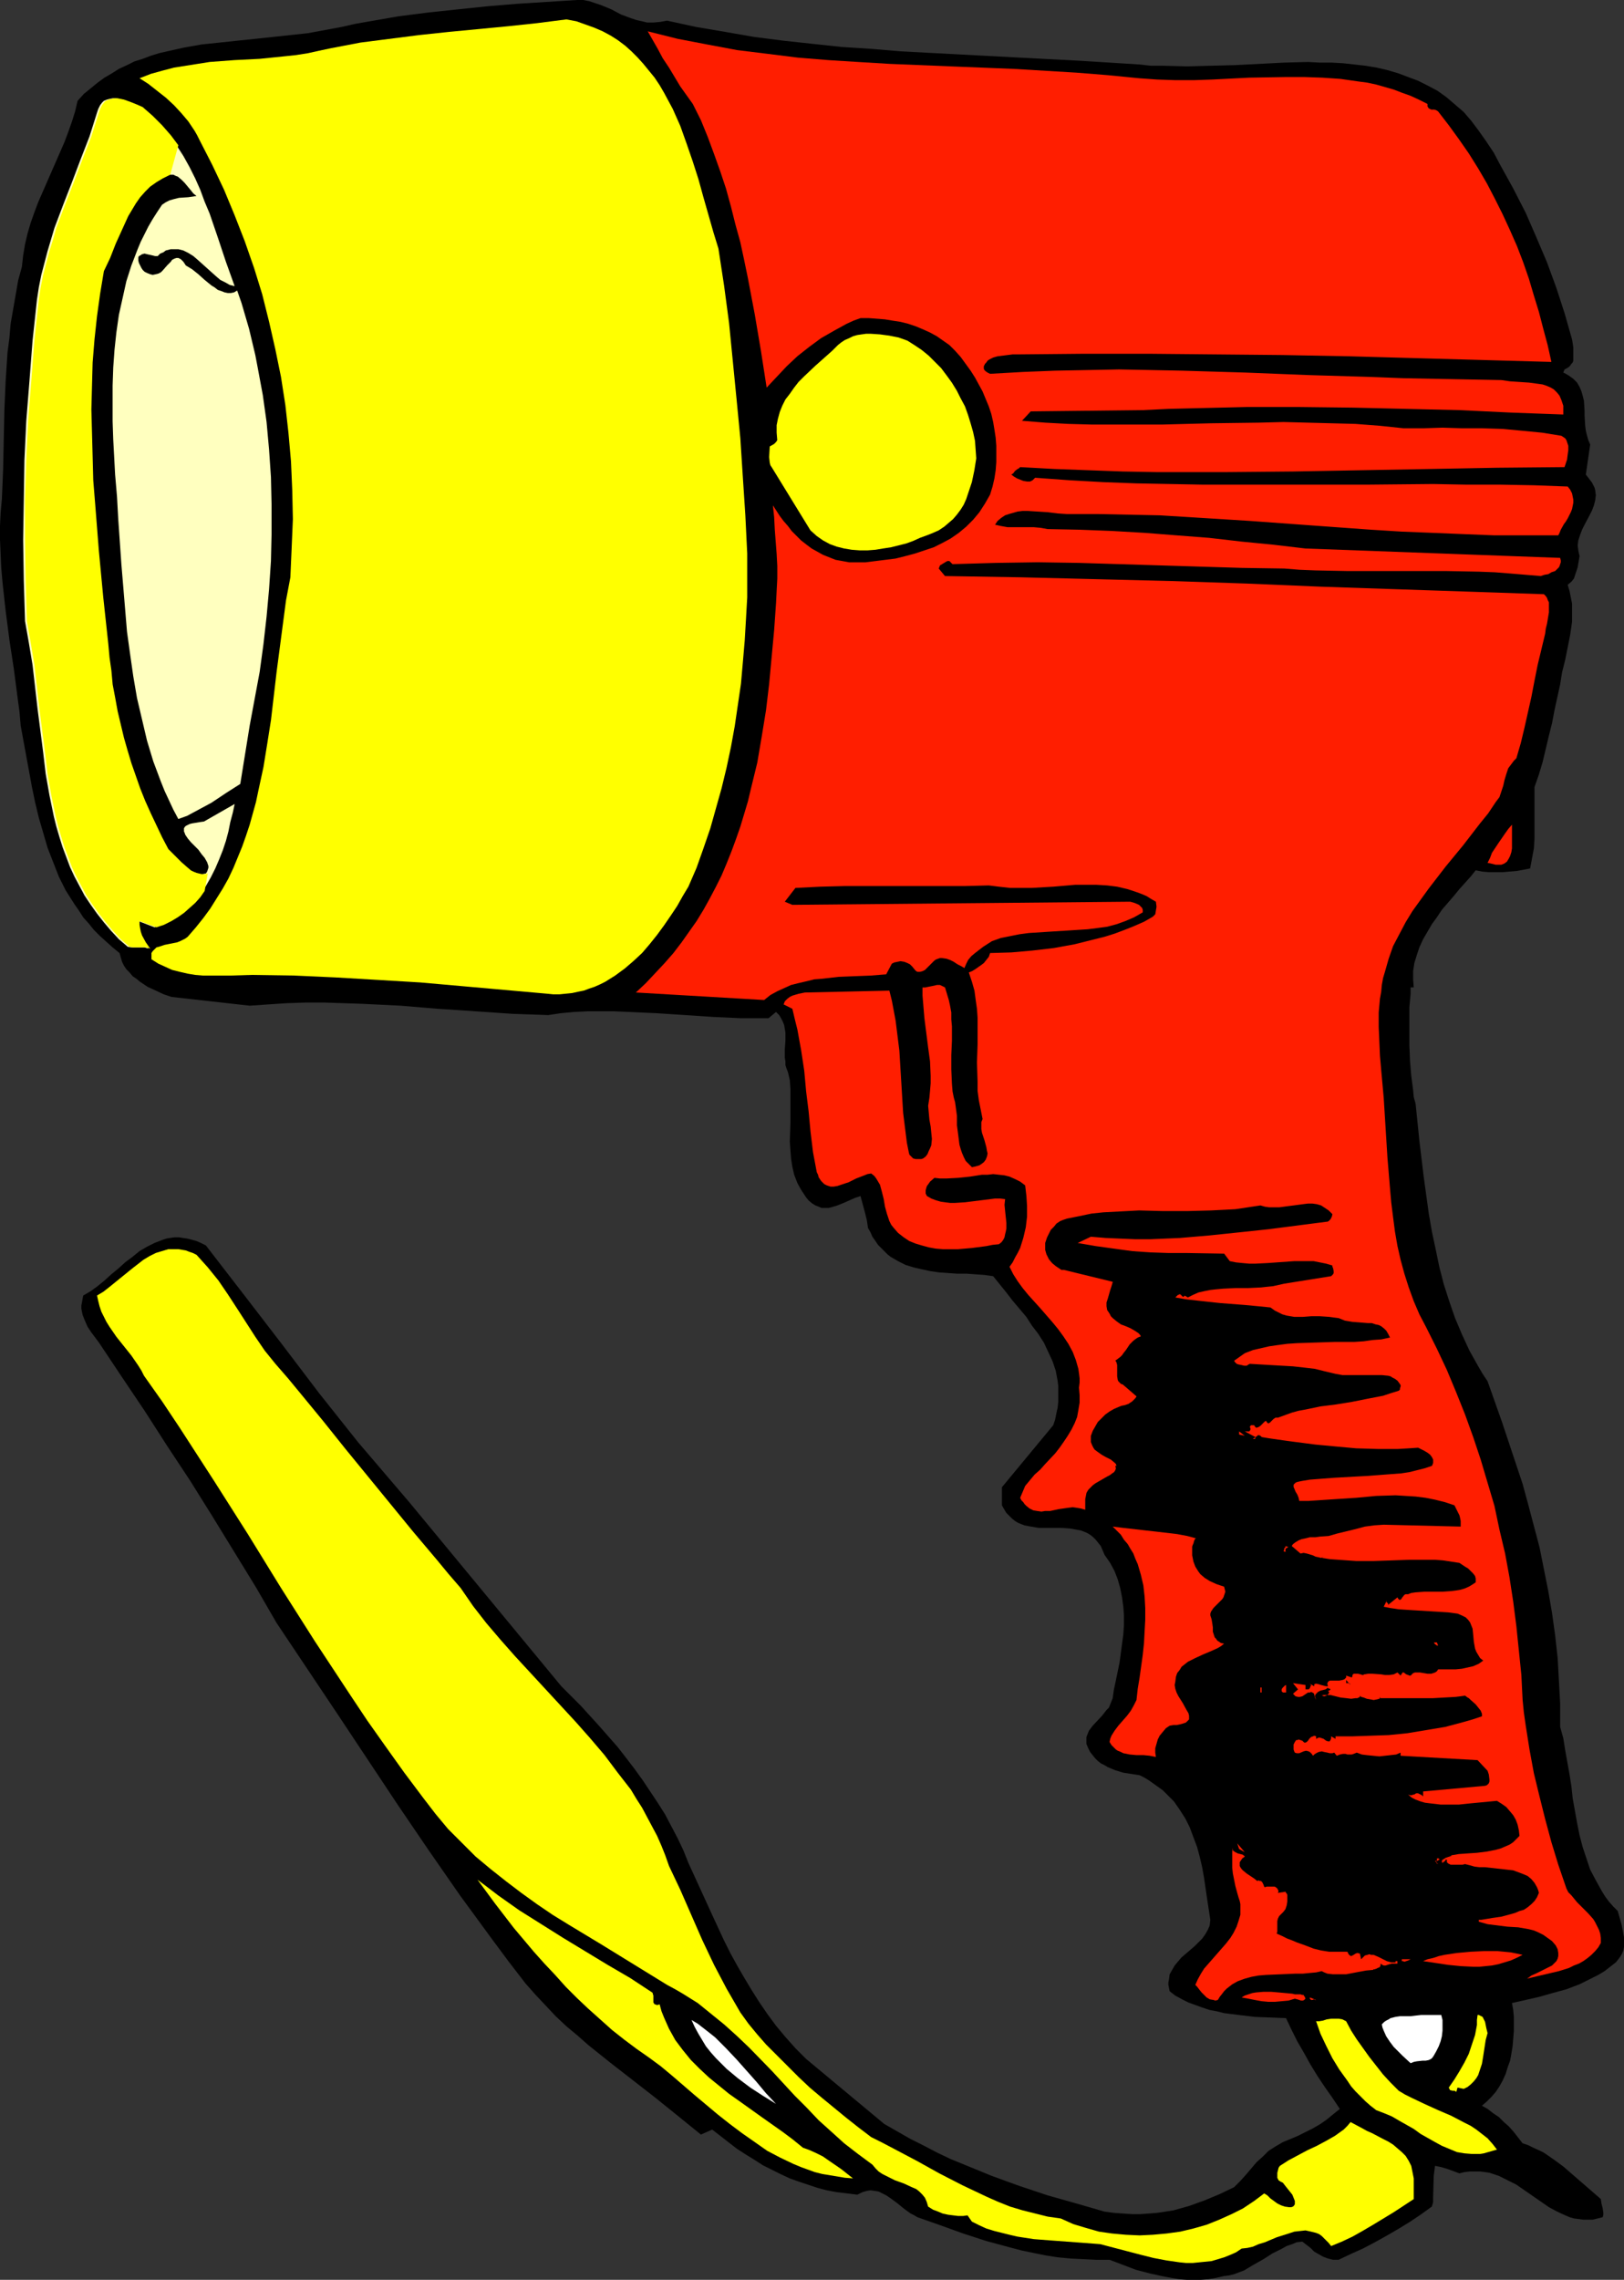 <?xml version="1.0" encoding="UTF-8" standalone="no"?>
<svg
   version="1.0"
   width="110.946mm"
   height="155.668mm"
   id="svg30"
   sodipodi:docname="Light 5.wmf"
   xmlns:inkscape="http://www.inkscape.org/namespaces/inkscape"
   xmlns:sodipodi="http://sodipodi.sourceforge.net/DTD/sodipodi-0.dtd"
   xmlns="http://www.w3.org/2000/svg"
   xmlns:svg="http://www.w3.org/2000/svg">
  <rect width="100%" height="100%" fill="#333333" stroke="none"/>
  <sodipodi:namedview
     id="namedview30"
     pagecolor="#ffffff"
     bordercolor="#000000"
     borderopacity="0.25"
     inkscape:showpageshadow="2"
     inkscape:pageopacity="0.0"
     inkscape:pagecheckerboard="0"
     inkscape:deskcolor="#d1d1d1"
     inkscape:document-units="mm" />
  <defs
     id="defs1">
    <pattern
       id="WMFhbasepattern"
       patternUnits="userSpaceOnUse"
       width="6"
       height="6"
       x="0"
       y="0" />
  </defs>
  <path
     style="fill:#000000;fill-opacity:1;fill-rule:evenodd;stroke:none"
     d="m 286.497,583.182 h -3.555 l -3.232,-0.162 -3.232,-0.162 -3.393,-0.323 -3.07,-0.485 -3.232,-0.646 -3.07,-0.646 -3.07,-0.808 -5.979,-1.616 -5.979,-1.939 -5.817,-2.101 -5.979,-2.101 -0.808,-0.485 -0.97,-0.485 -1.777,-1.293 -1.777,-1.454 -1.777,-1.293 -0.97,-0.646 -0.97,-0.485 -0.97,-0.485 -0.97,-0.162 -1.131,-0.162 -0.97,0.162 -1.131,0.323 -1.293,0.646 -2.585,-0.323 -2.747,-0.323 -2.585,-0.485 -2.424,-0.646 -2.424,-0.808 -2.424,-0.808 -2.262,-0.808 -2.424,-1.131 -2.262,-1.131 -2.262,-1.131 -2.262,-1.454 -2.101,-1.293 -2.262,-1.454 -2.101,-1.616 -4.363,-3.393 -2.909,1.293 -5.979,-4.848 -5.817,-4.686 -5.817,-4.525 -5.817,-4.525 -5.656,-4.525 -2.747,-2.424 -2.909,-2.424 -2.747,-2.585 -2.585,-2.747 -2.585,-2.747 -2.585,-2.909 -4.363,-5.656 -4.201,-5.656 -8.403,-11.473 -8.079,-11.635 -7.918,-11.635 -15.674,-23.592 -15.674,-23.431 -5.332,-9.211 -5.656,-9.211 -5.656,-9.211 -5.656,-9.049 -5.979,-9.049 -5.817,-9.049 -5.979,-8.888 -5.817,-8.726 -0.97,-1.293 -0.97,-1.293 -0.97,-1.454 -0.646,-1.454 -0.646,-1.616 -0.162,-0.808 -0.162,-0.808 v -0.808 l 0.162,-0.808 0.162,-0.97 0.162,-0.808 1.939,-1.131 1.777,-1.293 1.777,-1.454 1.777,-1.616 1.777,-1.454 1.777,-1.616 1.939,-1.454 1.777,-1.454 1.939,-1.131 1.939,-0.97 2.101,-0.808 0.97,-0.323 0.97,-0.162 1.131,-0.162 h 1.131 l 0.97,0.162 1.131,0.162 1.293,0.323 1.131,0.323 1.131,0.485 1.293,0.646 9.857,12.766 4.848,6.302 4.848,6.302 9.695,12.766 5.009,6.302 5.009,6.302 13.25,15.513 13.089,15.836 13.089,15.836 13.089,15.836 5.009,5.009 4.848,5.332 4.686,5.333 2.262,2.909 2.101,2.747 2.101,2.909 1.939,2.909 1.939,2.909 1.939,3.07 1.616,3.07 1.616,3.07 1.454,3.07 1.293,3.232 6.14,13.412 3.07,6.625 1.616,3.232 1.777,3.232 1.777,3.07 1.939,3.232 1.939,3.07 2.101,3.07 2.262,3.07 2.424,2.909 2.585,2.909 2.747,2.747 20.199,16.805 3.393,1.939 3.393,1.939 3.555,1.778 3.393,1.778 3.393,1.616 3.555,1.454 7.11,2.909 7.11,2.585 7.271,2.424 7.433,2.101 7.272,2.101 2.424,0.323 2.262,0.162 2.424,0.162 h 2.101 l 2.262,-0.162 2.101,-0.162 2.101,-0.323 2.101,-0.323 4.04,-1.131 4.04,-1.454 3.878,-1.616 3.717,-1.778 1.616,-1.616 1.454,-1.616 2.747,-3.232 1.616,-1.454 1.454,-1.454 1.777,-1.131 1.939,-1.131 1.939,-0.808 1.939,-0.808 1.939,-0.97 1.939,-0.97 1.939,-1.131 1.616,-1.131 1.777,-1.454 1.616,-1.293 -1.939,-2.909 -1.939,-2.747 -1.939,-2.909 -1.777,-2.909 -1.616,-2.909 -1.777,-3.07 -1.454,-2.909 -1.454,-3.07 -4.04,-0.162 -4.04,-0.162 -4.04,-0.485 -3.878,-0.485 -1.939,-0.485 -1.777,-0.323 -1.939,-0.646 -1.777,-0.646 -1.777,-0.646 -1.616,-0.808 -1.777,-0.97 -1.454,-1.131 -0.162,-0.808 -0.162,-0.808 v -0.646 l 0.162,-0.808 0.162,-1.293 0.646,-1.131 0.646,-1.131 0.808,-0.97 0.97,-1.131 2.262,-1.939 1.131,-0.97 0.97,-0.97 0.97,-0.97 0.808,-1.131 0.646,-1.131 0.485,-1.131 0.162,-1.454 -0.808,-5.333 -0.808,-5.494 -0.485,-2.747 -0.646,-2.747 -0.646,-2.424 -0.97,-2.585 -0.97,-2.585 -1.131,-2.262 -1.454,-2.262 -1.454,-2.101 -1.939,-1.939 -0.97,-0.97 -1.131,-0.808 -1.131,-0.808 -1.131,-0.808 -1.293,-0.808 -1.293,-0.646 -2.101,-0.323 -2.101,-0.323 -2.101,-0.646 -1.939,-0.808 -0.808,-0.485 -0.97,-0.485 -0.808,-0.646 -0.646,-0.646 -0.646,-0.808 -0.646,-0.808 -0.485,-0.97 -0.485,-1.131 v -0.97 -0.808 l 0.323,-0.808 0.323,-0.808 0.485,-0.646 0.485,-0.646 2.424,-2.585 1.131,-1.454 0.646,-0.646 0.323,-0.808 0.323,-0.808 0.323,-0.808 0.323,-2.262 0.485,-2.262 0.97,-4.686 0.646,-4.848 0.323,-2.424 0.162,-2.424 v -2.424 l -0.162,-2.262 -0.323,-2.424 -0.485,-2.424 -0.646,-2.262 -0.808,-2.101 -1.131,-2.101 -1.454,-2.101 -0.485,-1.131 -0.485,-1.131 -0.646,-0.808 -0.646,-0.808 -0.646,-0.646 -0.808,-0.646 -0.808,-0.485 -0.808,-0.323 -0.808,-0.323 -0.97,-0.162 -1.777,-0.323 -2.101,-0.162 h -1.939 -4.04 l -1.939,-0.323 -1.777,-0.323 -0.808,-0.323 -0.808,-0.323 -0.808,-0.485 -0.808,-0.646 -0.646,-0.646 -0.808,-0.808 -0.485,-0.808 -0.646,-1.131 v -4.686 l 13.25,-15.998 0.485,-1.454 0.323,-1.616 0.323,-1.454 0.162,-1.454 v -1.454 -1.293 -1.454 l -0.162,-1.293 -0.485,-2.585 -0.808,-2.424 -1.131,-2.424 -1.131,-2.424 -1.454,-2.262 -1.616,-2.101 -1.454,-2.262 -1.777,-2.101 -1.777,-2.101 -1.616,-2.101 -3.393,-4.201 -2.262,-0.323 -2.262,-0.162 -2.262,-0.162 h -2.424 l -4.686,-0.323 -2.262,-0.323 -2.262,-0.485 -2.101,-0.485 -2.101,-0.646 -1.939,-0.97 -1.939,-1.131 -0.808,-0.646 -0.808,-0.808 -0.808,-0.808 -0.808,-0.808 -0.646,-0.97 -0.808,-1.131 -0.485,-1.131 -0.646,-1.131 -0.323,-2.101 -0.485,-1.939 -1.131,-4.201 -1.454,0.485 -1.454,0.646 -1.454,0.646 -1.616,0.646 -1.616,0.485 -0.646,0.162 h -0.97 -0.808 l -0.808,-0.323 -0.808,-0.323 -0.808,-0.485 -0.97,-0.808 -0.646,-0.808 -0.646,-0.97 -0.646,-0.97 -0.97,-1.778 -0.808,-2.101 -0.485,-2.101 -0.323,-2.101 -0.162,-2.101 -0.162,-2.262 0.162,-4.686 v -4.525 -2.262 -2.101 l -0.162,-2.262 -0.485,-2.101 -0.323,-0.808 -0.323,-0.97 v -0.97 l -0.162,-0.97 v -2.101 l 0.162,-2.262 v -2.101 l -0.162,-0.97 -0.162,-0.97 -0.323,-0.808 -0.485,-0.97 -0.485,-0.808 -0.808,-0.808 -1.939,1.616 h -3.555 -3.555 l -7.11,-0.323 -7.272,-0.485 -7.433,-0.485 -7.271,-0.323 -3.717,-0.162 h -3.393 -3.555 l -3.393,0.162 -3.393,0.323 -3.232,0.485 -4.524,-0.162 -4.686,-0.162 -9.534,-0.646 -4.686,-0.323 -5.009,-0.323 -9.695,-0.808 -9.857,-0.485 -4.848,-0.162 -5.009,-0.162 h -4.848 l -4.848,0.162 -4.848,0.323 -4.686,0.323 -20.199,-2.262 -1.939,-0.646 -2.101,-0.97 -2.101,-0.97 -1.939,-1.293 -0.97,-0.808 -0.97,-0.646 -0.808,-0.97 -0.808,-0.808 -0.646,-0.97 -0.485,-0.97 -0.323,-1.131 -0.323,-1.131 -1.777,-1.454 -1.616,-1.454 -1.616,-1.454 -1.616,-1.616 -1.293,-1.616 -1.454,-1.616 -1.131,-1.778 -1.131,-1.616 -1.131,-1.778 -1.131,-1.778 -1.777,-3.555 -1.454,-3.717 -1.454,-3.717 -1.131,-3.878 -1.131,-3.878 -0.97,-4.04 -0.808,-3.878 -1.454,-7.918 -1.454,-7.918 -0.323,-3.717 -0.485,-3.555 -0.97,-7.433 -1.131,-7.433 -0.485,-3.717 -0.485,-3.717 L 0.646,150.28 0.323,146.563 0.162,143.008 0,139.292 v -3.555 l 0.162,-3.393 0.323,-3.555 0.323,-7.756 0.162,-7.595 0.162,-7.595 0.323,-7.433 0.485,-7.433 0.485,-3.717 0.323,-3.717 0.646,-3.717 0.646,-3.717 0.646,-3.717 0.97,-3.555 0.323,-2.909 0.485,-2.909 0.646,-2.747 0.808,-2.747 0.97,-2.747 0.97,-2.585 2.262,-5.171 1.131,-2.585 1.131,-2.585 2.262,-5.171 0.97,-2.585 0.97,-2.747 0.808,-2.585 0.646,-2.747 1.616,-1.778 1.777,-1.454 1.777,-1.454 1.777,-1.293 1.939,-1.131 1.777,-1.131 2.101,-0.97 1.939,-0.97 2.101,-0.646 2.101,-0.808 2.101,-0.646 2.101,-0.485 4.363,-0.97 4.524,-0.808 4.686,-0.485 4.524,-0.485 4.686,-0.485 4.524,-0.485 4.524,-0.485 4.524,-0.485 4.363,-0.808 4.363,-0.808 3.555,-0.808 3.717,-0.646 7.433,-1.293 7.595,-0.97 7.595,-0.808 7.756,-0.808 7.756,-0.646 L 148.985,0 h 1.616 l 1.616,0.323 1.454,0.485 1.454,0.485 2.747,1.131 2.424,1.293 2.585,0.97 1.454,0.485 1.454,0.323 1.293,0.323 h 1.616 l 1.777,-0.162 1.777,-0.323 7.433,1.616 7.595,1.293 7.433,1.293 7.595,0.97 7.433,0.808 7.595,0.808 7.595,0.485 7.595,0.646 15.351,0.808 15.351,0.808 15.513,0.808 7.756,0.485 7.756,0.485 2.909,0.323 h 3.07 l 6.302,0.162 6.14,-0.162 6.302,-0.162 12.604,-0.646 6.14,-0.162 3.07,0.162 h 3.07 l 2.909,0.162 2.909,0.323 2.909,0.323 2.909,0.485 2.747,0.646 2.747,0.808 2.585,0.97 2.585,0.97 2.585,1.293 2.424,1.293 2.262,1.616 2.262,1.939 2.262,1.939 1.939,2.262 1.939,2.585 1.939,2.747 1.939,2.909 1.616,3.07 3.393,6.14 3.232,6.302 2.747,6.302 2.747,6.464 2.424,6.625 2.101,6.464 1.939,6.787 0.162,0.97 0.162,1.131 v 1.131 1.131 1.131 l -0.162,0.485 -0.323,0.323 -0.323,0.485 -0.323,0.323 -0.485,0.323 -0.646,0.323 -0.323,0.808 0.646,0.323 0.808,0.485 1.131,0.808 0.97,0.97 0.646,1.131 0.485,1.131 0.323,1.131 0.323,1.293 0.162,2.585 v 1.293 l 0.162,2.585 0.162,1.293 0.323,1.293 0.323,1.131 0.485,1.131 -1.131,7.756 0.646,0.808 0.485,0.646 0.485,0.646 0.323,0.646 0.323,0.646 0.162,0.646 0.162,1.293 -0.162,1.293 -0.323,1.293 -0.485,1.293 -0.646,1.293 -1.293,2.424 -0.646,1.293 -0.485,1.293 -0.485,1.454 -0.162,1.293 0.162,1.293 0.162,0.808 0.162,0.646 -0.323,1.939 -0.162,0.97 -0.323,0.97 -0.323,0.97 -0.323,0.97 -0.646,0.808 -0.97,0.808 0.485,1.616 0.323,1.616 0.323,1.616 v 1.454 1.616 1.616 l -0.485,3.393 -0.646,3.232 -0.646,3.232 -0.808,3.232 -0.485,3.07 -1.454,6.625 -0.646,3.393 -0.808,3.232 -0.808,3.393 -0.808,3.393 -0.97,3.232 -1.131,3.232 v 2.747 2.747 5.171 2.585 l -0.162,2.585 -0.485,2.585 -0.485,2.585 -1.616,0.323 -1.777,0.323 -3.717,0.323 h -1.777 -1.777 l -1.777,-0.162 -1.616,-0.323 -1.293,1.616 -1.454,1.616 -1.454,1.616 -1.454,1.778 -3.07,3.555 -1.293,1.939 -1.293,1.778 -1.131,1.939 -1.131,1.939 -0.97,2.101 -0.646,1.939 -0.646,2.101 -0.323,2.101 v 2.101 l 0.162,2.101 h -0.808 v 1.616 l -0.162,1.778 -0.162,1.778 v 1.778 3.878 4.04 l 0.162,4.04 0.323,3.878 0.485,3.717 0.162,1.778 0.485,1.778 0.97,9.534 1.131,9.372 0.646,4.686 0.646,4.686 0.808,4.686 0.97,4.525 0.97,4.686 1.131,4.363 1.454,4.525 1.454,4.201 1.777,4.201 1.939,4.201 2.262,4.04 1.131,1.939 1.293,1.939 3.717,10.503 1.777,5.333 1.777,5.332 1.777,5.333 1.454,5.333 1.454,5.494 1.454,5.494 1.131,5.656 1.131,5.656 0.97,5.656 0.808,5.817 0.646,5.817 0.323,5.817 0.323,5.979 v 5.979 l 0.808,2.909 0.485,3.07 1.131,6.302 0.485,3.07 0.323,3.07 1.131,6.302 0.646,3.232 0.808,3.07 0.97,2.909 0.97,2.909 1.454,2.747 1.616,2.909 0.808,1.293 0.97,1.293 1.131,1.293 1.131,1.131 0.97,3.393 0.323,1.616 0.323,1.778 v 1.616 0.808 l -0.162,0.97 -0.323,0.808 -0.485,0.808 -0.485,0.646 -0.646,0.808 -1.454,1.131 -1.454,1.131 -1.616,0.97 -1.616,0.808 -1.616,0.808 -1.616,0.808 -3.393,1.293 -3.555,0.97 -3.393,0.97 -7.11,1.616 0.323,1.778 0.162,1.778 v 1.939 1.778 l -0.162,1.939 -0.162,1.939 -0.323,1.939 -0.323,1.778 -0.646,1.778 -0.485,1.616 -0.808,1.778 -0.808,1.454 -0.97,1.454 -1.131,1.293 -1.131,1.131 -1.293,1.131 1.454,0.808 1.454,1.131 1.454,0.97 1.293,1.293 1.293,1.131 1.293,1.454 1.131,1.454 1.131,1.454 1.454,0.485 1.293,0.646 1.454,0.646 1.293,0.646 2.585,1.778 2.424,1.778 2.424,2.101 2.424,2.101 4.848,4.201 0.162,1.131 0.323,1.293 0.162,1.131 v 0.485 l -0.162,0.646 -1.293,0.323 -1.293,0.323 h -1.293 -1.131 l -1.131,-0.162 -1.293,-0.162 -1.131,-0.323 -1.131,-0.485 -2.101,-0.97 -2.101,-1.131 -4.201,-2.909 -2.101,-1.454 -2.101,-1.454 -2.262,-1.131 -2.262,-1.131 -2.424,-0.808 -1.131,-0.162 -1.293,-0.162 h -1.293 -1.293 l -1.454,0.162 -1.293,0.323 -3.07,-1.131 -1.616,-0.485 -1.616,-0.323 -0.162,1.293 -0.162,1.293 -0.162,5.494 v 1.293 l -0.323,1.131 -2.909,2.101 -2.909,1.939 -2.909,1.778 -3.07,1.778 -2.909,1.616 -3.07,1.616 -3.232,1.454 -3.07,1.454 h -1.454 l -1.293,-0.323 -1.293,-0.485 -1.131,-0.646 -1.131,-0.646 -0.97,-0.97 -2.101,-1.616 -1.454,0.162 -1.131,0.485 -1.454,0.485 -1.131,0.646 -2.585,1.293 -2.262,1.454 -2.585,1.454 -2.424,1.454 -1.293,0.485 -1.293,0.485 -1.293,0.323 -1.293,0.162 -2.101,0.485 -1.939,0.323 -1.939,0.162 h -1.939 -1.777 l -1.939,-0.162 -1.939,-0.323 -1.777,-0.323 -3.717,-0.808 -3.717,-0.97 -3.393,-1.293 z"
     id="path1" />
  <path
     style="fill:#ffff00;fill-opacity:1;fill-rule:evenodd;stroke:none"
     d="m 284.074,579.143 -4.201,-0.323 -4.363,-0.323 -4.363,-0.323 -4.201,-0.323 -4.201,-0.646 -2.101,-0.485 -1.939,-0.485 -1.939,-0.485 -2.101,-0.646 -1.777,-0.808 -1.939,-0.97 -1.131,-1.616 -1.131,0.162 h -1.293 l -1.293,-0.162 -1.293,-0.162 -1.454,-0.323 -1.131,-0.485 -1.293,-0.485 -1.293,-0.808 -0.323,-1.131 -0.485,-1.131 -0.646,-0.808 -0.808,-0.808 -0.808,-0.646 -1.131,-0.485 -2.101,-0.97 -2.262,-0.808 -2.262,-1.131 -0.97,-0.485 -0.97,-0.646 -0.808,-0.808 -0.808,-0.97 -3.717,-2.747 -3.555,-2.747 -3.393,-3.07 -3.232,-2.909 -3.07,-3.232 -3.07,-3.07 -5.817,-6.302 -5.979,-6.14 -3.232,-3.07 -3.232,-2.909 -3.393,-2.747 -3.393,-2.747 -3.878,-2.424 -1.939,-1.131 -2.101,-1.131 -8.403,-5.171 -8.403,-5.171 -8.564,-5.171 -4.201,-2.585 -4.04,-2.747 -4.04,-2.909 -4.04,-3.07 -3.878,-3.07 -3.878,-3.232 -3.555,-3.555 -3.555,-3.555 -3.232,-3.878 -1.616,-2.101 -1.616,-2.101 -4.848,-6.464 -4.848,-6.787 -4.686,-6.625 -4.524,-6.787 -9.049,-13.735 -8.726,-13.735 -8.564,-13.897 -8.726,-13.735 -8.887,-13.735 -4.524,-6.787 -4.686,-6.625 -0.646,-1.293 -0.808,-1.293 -1.777,-2.585 -1.939,-2.424 -1.939,-2.424 -1.777,-2.585 -0.808,-1.293 -0.646,-1.293 -0.646,-1.293 -0.485,-1.454 -0.323,-1.293 -0.323,-1.454 1.616,-0.97 1.454,-1.131 5.979,-4.848 1.454,-1.131 1.454,-1.131 1.616,-0.97 1.616,-0.808 1.616,-0.485 1.616,-0.485 h 1.777 0.808 l 0.97,0.162 0.97,0.162 0.808,0.323 0.97,0.323 0.97,0.485 1.454,1.616 1.454,1.616 2.747,3.393 2.424,3.555 2.424,3.717 4.686,7.272 2.424,3.555 2.747,3.393 3.232,3.717 3.07,3.717 5.979,7.272 5.817,7.272 5.817,7.11 5.817,7.11 5.817,7.11 6.14,7.272 3.07,3.717 3.07,3.555 3.232,4.686 3.393,4.363 3.717,4.363 3.717,4.201 15.674,16.967 3.717,4.201 3.717,4.363 3.393,4.525 3.393,4.363 1.454,2.424 1.454,2.262 1.293,2.424 1.293,2.424 1.293,2.424 1.131,2.585 0.97,2.424 0.97,2.747 2.909,6.14 5.656,12.927 3.07,6.464 1.616,3.07 1.616,3.07 1.777,3.07 1.777,3.07 2.101,2.909 2.262,2.747 2.262,2.585 2.585,2.585 2.909,2.909 2.909,2.909 2.909,2.747 3.07,2.585 6.302,5.171 3.07,2.424 3.393,2.585 2.909,1.454 3.07,1.616 5.817,3.07 5.817,3.232 5.979,3.07 3.07,1.454 3.07,1.454 2.909,1.293 3.232,1.293 3.232,0.97 3.232,0.808 3.232,0.808 3.393,0.485 3.232,1.454 3.232,0.97 3.393,0.97 3.393,0.485 3.555,0.323 3.555,0.162 3.393,-0.162 3.555,-0.323 3.555,-0.485 3.393,-0.808 3.393,-0.97 3.232,-1.293 3.232,-1.454 2.909,-1.454 2.909,-1.939 2.585,-1.939 0.808,0.485 0.808,0.808 1.777,1.293 0.97,0.485 0.97,0.323 1.131,0.162 h 0.485 l 0.485,-0.162 0.323,-0.323 0.162,-0.323 v -0.485 -0.323 l -0.323,-0.808 -0.323,-0.808 -1.293,-1.616 -0.646,-0.808 -0.485,-0.646 -0.646,-0.323 -0.485,-0.323 -0.323,-0.646 v -0.646 -0.646 l 0.162,-0.646 0.162,-0.646 0.323,-0.485 2.262,-1.454 2.424,-1.293 2.424,-1.293 2.424,-1.131 2.424,-1.293 2.262,-1.293 1.131,-0.808 1.131,-0.808 0.97,-0.97 0.808,-0.97 2.747,1.454 1.454,0.808 1.454,0.646 2.747,1.454 1.293,0.646 1.293,0.808 1.131,0.97 1.131,0.97 0.97,0.97 0.808,1.293 0.646,1.293 0.323,1.616 0.323,1.616 v 1.778 3.555 l -5.171,3.393 -5.332,3.232 -2.747,1.616 -2.585,1.454 -2.747,1.293 -2.747,1.131 -0.646,-0.808 -0.646,-0.646 -0.646,-0.646 -0.485,-0.485 -0.646,-0.485 -0.808,-0.323 -1.293,-0.323 -1.454,-0.323 -1.454,0.162 -1.454,0.162 -1.454,0.485 -3.07,0.97 -3.07,1.293 -1.616,0.485 -1.454,0.646 -1.454,0.323 -1.454,0.162 -1.454,0.97 -1.454,0.646 -1.616,0.646 -1.616,0.485 -1.616,0.485 -1.616,0.162 -1.616,0.162 -1.616,0.162 h -1.777 l -1.616,-0.162 -3.393,-0.485 -3.393,-0.646 -3.232,-0.808 z"
     id="path2" />
  <path
     style="fill:#ffff00;fill-opacity:1;fill-rule:evenodd;stroke:none"
     d="m 167.568,530.988 -3.232,-2.262 -3.232,-2.424 -3.07,-2.424 -3.07,-2.747 -3.07,-2.747 -2.909,-2.747 -2.909,-2.909 -2.747,-3.07 -2.747,-2.909 -2.747,-3.07 -2.585,-3.07 -2.585,-3.07 -4.848,-6.302 -2.262,-3.07 -2.262,-3.07 2.585,1.939 2.747,2.101 5.494,3.878 5.656,3.555 5.656,3.555 11.473,6.948 5.817,3.393 5.656,3.717 0.162,0.162 v 0.162 l 0.162,0.485 v 1.293 0.485 l 0.323,0.485 h 0.162 l 0.323,0.162 h 0.323 l 0.485,-0.162 0.485,1.778 0.646,1.616 0.646,1.454 0.646,1.454 0.808,1.454 0.808,1.454 1.939,2.585 2.101,2.585 2.262,2.262 2.424,2.262 2.585,2.101 2.585,2.101 2.747,1.939 5.656,4.04 5.494,3.878 2.585,1.939 2.585,2.101 1.777,0.646 1.777,0.808 1.616,0.808 1.616,1.131 3.07,2.101 3.07,2.424 -2.101,-0.162 -1.939,-0.323 -1.939,-0.323 -1.939,-0.323 -1.939,-0.485 -1.777,-0.646 -1.777,-0.646 -1.939,-0.808 -3.393,-1.616 -3.393,-1.778 -3.232,-2.262 -3.232,-2.262 -3.232,-2.424 -3.07,-2.424 -5.979,-5.009 -5.817,-5.009 -2.909,-2.424 z"
     id="path3" />
  <path
     style="fill:#ffff00;fill-opacity:1;fill-rule:evenodd;stroke:none"
     d="m 355.334,544.562 -1.454,-1.131 -1.293,-1.131 -1.293,-1.293 -1.293,-1.293 -1.131,-1.293 -0.97,-1.454 -2.101,-2.909 -1.777,-2.909 -1.616,-3.232 -1.454,-3.07 -1.131,-3.232 h 0.808 l 0.97,-0.162 0.97,-0.323 1.131,-0.162 h 0.97 0.97 l 0.97,0.162 0.97,0.485 1.293,2.424 1.454,2.262 1.616,2.262 1.616,2.262 1.777,2.262 1.777,2.262 1.939,2.101 2.101,2.101 1.616,0.97 1.616,0.808 3.393,1.616 3.555,1.616 3.393,1.454 3.393,1.778 1.616,0.808 1.454,0.97 1.454,1.131 1.454,1.131 1.293,1.454 1.131,1.454 -1.131,0.323 -1.131,0.323 -1.131,0.323 -0.97,0.162 h -1.131 -0.97 l -1.939,-0.162 -1.939,-0.323 -1.939,-0.808 -1.939,-0.808 -1.777,-0.97 -3.717,-2.101 -1.777,-1.293 -3.717,-2.101 -1.939,-1.131 -1.939,-0.808 z"
     id="path4" />
  <path
     style="fill:#ffffff;fill-opacity:1;fill-rule:evenodd;stroke:none"
     d="m 178.556,521.293 1.616,0.97 1.454,1.131 1.454,1.131 1.616,1.293 2.747,2.747 2.747,2.909 5.171,5.817 2.424,2.909 2.585,2.747 -3.393,-2.101 -3.232,-2.101 -3.232,-2.424 -2.909,-2.424 -1.454,-1.454 -1.293,-1.293 -1.293,-1.454 -1.293,-1.616 -0.97,-1.616 -0.97,-1.616 -0.97,-1.778 z"
     id="path5" />
  <path
     style="fill:#ffff00;fill-opacity:1;fill-rule:evenodd;stroke:none"
     d="m 374.079,538.745 1.454,-2.101 1.293,-2.101 1.293,-2.262 1.131,-2.262 0.808,-2.424 0.808,-2.424 0.485,-2.585 v -1.293 l 0.162,-1.293 h 0.323 l 0.323,0.162 0.646,0.323 0.323,0.646 0.323,0.646 0.323,1.616 0.162,0.646 0.162,0.646 -0.485,1.778 -0.646,4.201 -0.323,1.939 -0.646,1.939 -0.323,0.97 -0.485,0.808 -0.646,0.808 -0.808,0.808 -0.808,0.646 -0.97,0.485 -1.616,-0.323 -0.323,1.131 -0.162,-0.162 -0.323,-0.162 h -0.485 l -0.646,-0.162 -0.162,-0.323 z"
     id="path6" />
  <path
     style="fill:#ffffff;fill-opacity:1;fill-rule:evenodd;stroke:none"
     d="m 356.789,522.424 0.646,-0.646 0.485,-0.323 0.646,-0.323 0.485,-0.323 1.293,-0.323 1.131,-0.162 h 2.747 l 1.293,-0.162 1.454,-0.162 h 5.171 l 0.323,1.293 v 1.454 1.293 l -0.162,1.454 -0.323,1.293 -0.485,1.293 -0.646,1.293 -0.646,1.131 -0.323,0.485 -0.323,0.323 -0.646,0.323 -0.808,0.162 h -0.808 l -1.454,0.162 -0.808,0.162 -0.808,0.323 -2.101,-1.939 -1.131,-1.131 -1.131,-1.131 -0.97,-1.293 -0.97,-1.454 -0.646,-1.454 -0.323,-0.808 z"
     id="path7" />
  <path
     style="fill:#ff1e00;fill-opacity:1;fill-rule:evenodd;stroke:none"
     d="m 320.593,515.476 0.808,-0.485 0.97,-0.323 0.97,-0.323 0.97,-0.162 1.939,-0.162 h 1.939 l 1.939,0.162 1.777,0.162 1.777,0.162 0.646,0.162 h 0.808 0.646 l 0.485,0.162 h 0.323 l 0.162,0.323 0.162,0.162 0.162,0.485 -0.162,0.162 -0.162,0.162 -0.323,0.162 h -0.485 l -0.97,-0.323 -0.646,-0.162 -1.616,0.485 -1.777,0.162 -1.777,0.162 h -1.616 l -1.777,-0.162 -1.777,-0.323 -1.616,-0.323 z"
     id="path8" />
  <path
     style="fill:#ff1e00;fill-opacity:1;fill-rule:evenodd;stroke:none"
     d="m 338.206,515.799 v -0.323 l 1.616,0.646 h -0.323 l -0.162,-0.162 -0.485,0.162 h -0.323 l -0.162,-0.162 z"
     id="path9" />
  <path
     style="fill:#ff1e00;fill-opacity:1;fill-rule:evenodd;stroke:none"
     d="m 308.635,512.244 0.646,-1.454 0.808,-1.454 0.808,-1.293 1.131,-1.293 2.262,-2.585 2.262,-2.585 1.131,-1.454 0.808,-1.293 0.808,-1.616 0.485,-1.454 0.485,-1.616 v -0.97 -0.808 -0.97 l -0.162,-0.808 -0.323,-0.97 -0.323,-1.131 -0.485,-1.778 -0.323,-1.616 -0.323,-1.616 -0.162,-1.454 v -1.454 -1.454 -1.293 l 0.162,-0.97 v 0.323 0.162 0.162 l 0.162,0.162 0.485,0.323 0.646,0.323 0.646,0.162 0.646,0.162 0.323,0.323 h 0.162 v 0.162 l -0.646,0.485 -0.323,0.485 -0.323,0.485 v 0.485 0.485 l 0.162,0.323 0.323,0.485 0.323,0.323 0.97,0.808 0.97,0.646 0.97,0.646 0.808,0.646 0.323,-0.162 0.323,0.162 h 0.323 l 0.323,0.323 0.323,0.646 0.162,0.485 0.162,0.162 v 0 l 0.485,-0.162 h 0.646 0.646 0.808 l 0.485,0.323 0.162,0.162 0.162,0.323 0.162,0.323 -0.162,0.485 2.101,-0.323 h -0.485 0.323 l 0.162,0.323 0.162,0.162 0.162,0.323 v 0.808 0.97 l -0.162,0.97 -0.323,0.97 -0.485,0.646 -0.646,0.646 -0.485,0.485 -0.323,0.646 -0.162,0.646 v 0.808 1.939 l -0.162,0.485 1.454,0.646 1.293,0.646 1.293,0.485 1.131,0.485 2.262,0.808 2.101,0.808 1.939,0.485 2.101,0.323 h 2.262 1.131 1.293 l 0.162,0.323 0.162,0.323 0.323,0.323 0.323,0.162 0.323,-0.162 0.323,-0.162 0.485,-0.323 0.485,-0.162 0.646,0.162 0.323,1.454 0.485,-0.485 0.485,-0.485 0.646,-0.162 0.485,-0.162 0.485,0.162 h 0.646 l 1.131,0.485 2.262,1.131 1.131,0.323 h 0.646 0.485 v -0.323 h 0.485 v 0.646 h -0.808 -0.646 l -0.646,0.162 -0.485,0.162 -0.485,0.162 h -0.485 l -0.323,-0.162 -0.485,-0.323 v 0.485 l -0.162,0.323 -0.162,0.162 -0.485,0.162 -0.162,0.162 h -0.162 l -0.323,0.162 h -0.323 l -0.162,0.162 -1.777,0.162 -1.777,0.323 -3.393,0.646 h -1.777 -1.616 l -1.454,-0.162 -0.808,-0.323 -0.646,-0.323 -1.454,0.323 -1.777,0.162 -1.616,0.162 h -1.939 l -3.717,0.162 -3.878,0.162 -1.939,0.162 -1.777,0.323 -1.777,0.485 -1.777,0.646 -1.454,0.808 -1.454,1.131 -0.646,0.646 -0.485,0.646 -0.646,0.808 -0.485,0.808 -0.646,0.162 -0.485,-0.162 -0.97,-0.162 -0.808,-0.485 -0.646,-0.646 -0.646,-0.646 -0.646,-0.808 -0.485,-0.646 z"
     id="path10" />
  <path
     style="fill:#ff1e00;fill-opacity:1;fill-rule:evenodd;stroke:none"
     d="m 394.277,510.628 0.485,-0.323 0.646,-0.485 1.454,-0.646 1.616,-0.808 1.616,-0.808 0.646,-0.323 0.646,-0.646 0.485,-0.485 0.323,-0.646 0.162,-0.646 v -0.808 l -0.162,-0.97 -0.485,-0.97 -0.97,-1.131 -1.131,-0.808 -1.131,-0.808 -1.293,-0.646 -1.131,-0.485 -1.293,-0.323 -2.747,-0.485 -2.747,-0.162 -2.585,-0.323 -2.585,-0.323 -1.131,-0.323 -1.131,-0.323 v -0.485 h 0.646 l 0.97,-0.162 0.97,-0.162 0.97,-0.162 2.262,-0.323 2.424,-0.646 1.131,-0.323 1.131,-0.485 1.131,-0.323 0.97,-0.646 0.97,-0.808 0.808,-0.808 0.646,-0.97 0.485,-1.131 -0.162,-0.646 -0.323,-0.808 -0.646,-1.131 -0.808,-0.97 -0.97,-0.808 -1.131,-0.485 -1.293,-0.485 -1.293,-0.485 -1.454,-0.162 -2.909,-0.323 -2.909,-0.323 h -1.454 l -1.293,-0.162 -1.131,-0.323 -1.293,-0.323 -0.646,0.162 h -0.808 -1.616 -0.646 l -0.646,-0.323 -0.162,-0.162 -0.162,-0.162 v -0.323 -0.323 h -0.323 l -0.162,0.323 -0.646,0.485 -0.162,-0.162 v -0.323 l 0.162,-0.323 0.323,-0.162 0.485,-0.323 0.485,-0.162 0.485,-0.162 0.485,-0.162 v -0.162 l 0.97,-0.162 0.97,-0.162 2.262,-0.162 2.424,-0.162 2.585,-0.323 2.424,-0.485 1.131,-0.323 1.131,-0.485 1.131,-0.485 0.97,-0.646 0.808,-0.808 0.808,-0.808 -0.162,-1.454 -0.323,-1.454 -0.485,-1.293 -0.646,-1.131 -0.808,-0.97 -0.97,-1.131 -1.131,-0.808 -1.293,-0.808 -3.393,0.323 -3.393,0.323 -3.07,0.323 h -3.07 -1.616 l -1.293,-0.162 -1.454,-0.162 -1.293,-0.162 -1.131,-0.323 -1.293,-0.485 -0.97,-0.485 -0.97,-0.808 0.485,0.162 h 0.485 l 0.323,-0.162 h 0.323 l 0.162,-0.162 0.323,-0.162 h 0.485 l 0.646,0.323 0.323,0.162 0.323,0.323 v -1.293 l 15.997,-1.454 0.485,-0.162 0.485,-0.485 0.162,-0.485 v -0.485 l -0.162,-1.293 -0.323,-0.97 -2.585,-2.747 -19.875,-1.131 v -0.808 l -1.131,0.485 -1.454,0.162 -1.454,0.162 -1.454,0.162 -1.616,-0.162 -1.616,-0.162 -1.293,-0.162 -1.293,-0.485 -0.808,0.323 -0.485,0.162 h -1.131 l -0.485,-0.162 h -0.646 l -0.808,0.162 -0.808,0.323 -0.646,-0.808 -0.485,0.162 h -0.646 l -0.646,-0.162 -0.808,-0.162 -0.646,-0.162 -0.808,0.162 -0.646,0.323 -0.485,0.323 -0.323,0.323 -0.323,-0.485 -0.323,-0.323 -0.162,-0.162 -0.323,-0.162 -0.646,-0.162 -0.646,0.162 -1.131,0.485 h -0.646 l -0.485,-0.162 -0.162,-0.323 -0.162,-0.485 v -0.646 -0.646 l 0.323,-0.646 0.323,-0.485 h 0.323 l 0.323,-0.162 0.485,0.162 0.485,0.162 0.323,0.323 0.162,0.162 h 0.162 0.162 l 0.323,-0.162 0.323,-0.323 0.323,-0.485 0.485,-0.485 0.485,-0.162 0.323,-0.162 0.485,0.162 v 0.646 l 0.323,-0.162 0.323,-0.162 h 0.323 l 0.485,0.162 0.485,0.162 0.646,0.485 0.485,0.162 h 0.323 0.162 v -0.162 l 0.162,-0.162 0.162,-0.485 v -0.485 l 1.131,0.646 v -0.646 h 4.363 l 4.686,-0.162 4.686,-0.162 4.848,-0.485 4.848,-0.808 4.848,-0.808 4.848,-1.293 2.262,-0.646 2.424,-0.808 v -0.323 -0.323 l -0.323,-0.808 -0.646,-0.808 -0.646,-0.808 -1.454,-1.293 -0.323,-0.323 -0.323,-0.162 -0.646,-0.485 -1.131,0.162 -1.293,0.162 -2.909,0.162 -2.909,0.162 h -3.07 -3.07 -5.494 -1.293 -0.97 l 0.323,-0.323 -0.162,0.323 -0.162,0.162 -0.646,0.162 -0.808,0.162 -0.808,-0.162 -0.97,-0.162 -0.808,-0.323 -0.646,-0.162 -0.323,-0.323 v 0.323 l -0.646,0.323 h -0.485 l -1.131,0.162 -1.293,-0.162 -1.454,-0.162 -2.585,-0.646 h -1.131 -0.646 l -0.485,0.162 0.646,0.162 0.485,-0.162 0.485,-0.323 0.323,-0.485 -0.323,-0.485 h 0.323 l 0.162,-0.162 0.162,-0.162 -0.162,-0.162 h -0.162 l -0.323,-0.162 -0.162,-0.162 0.162,-0.323 -0.162,0.323 v 0.162 l -0.485,0.323 -0.646,0.162 -0.646,0.162 -0.646,0.323 -0.485,0.485 -0.162,0.162 -0.162,0.485 0.162,0.485 0.162,0.485 -0.323,-0.646 -0.162,-0.808 -0.162,-0.323 -0.323,-0.162 -0.323,-0.162 -0.323,0.162 h -0.485 l -0.485,0.323 -0.97,0.646 -0.646,0.162 h -0.485 l -0.646,-0.162 -0.323,-0.323 -0.323,-0.323 1.293,-1.131 h -0.485 0.485 l -1.293,-1.616 3.232,0.485 v 1.131 h 0.808 l 0.323,-0.323 0.162,-0.485 0.162,-0.162 -0.162,-0.323 -0.162,-0.162 -0.323,-0.162 1.454,0.808 v -0.162 -0.323 l 0.323,-0.162 h 0.323 l 0.646,0.162 0.485,0.162 0.646,0.162 0.646,0.162 h 0.485 l -0.162,-0.485 v -0.323 l 0.162,-0.323 0.162,-0.162 0.323,-0.162 h 0.485 0.97 0.97 l 0.808,-0.162 0.485,-0.162 0.162,-0.162 0.323,-0.323 v -0.485 l 1.454,0.485 0.162,-0.323 v -0.323 l 0.162,-0.162 0.162,-0.162 h 0.485 0.646 l 0.646,0.162 0.485,0.162 h 0.323 v -0.162 h 0.162 l 0.97,-0.162 h 1.131 l 2.262,0.162 0.97,0.162 h 1.131 l 1.131,-0.162 0.97,-0.485 0.808,0.808 0.162,-0.323 0.162,-0.162 0.162,-0.323 h 0.323 l 0.646,0.485 0.485,0.162 0.323,0.162 h 0.323 l 0.323,-0.323 0.323,-0.323 0.485,-0.162 h 0.485 0.808 l 0.97,0.162 0.97,0.162 h 0.97 l 0.485,-0.162 0.485,-0.162 0.485,-0.323 0.323,-0.485 h 3.07 1.454 l 1.616,-0.162 1.454,-0.323 1.454,-0.323 1.454,-0.646 1.131,-0.808 -0.808,-0.646 -0.485,-0.808 -0.485,-0.808 -0.323,-0.808 -0.323,-1.778 -0.162,-1.778 -0.162,-1.616 -0.323,-0.808 -0.323,-0.808 -0.485,-0.646 -0.646,-0.646 -0.97,-0.485 -1.131,-0.485 -2.424,-0.323 -2.585,-0.162 -5.332,-0.323 -2.585,-0.162 -2.424,-0.162 -0.97,-0.162 -1.131,-0.162 -0.808,-0.162 -0.808,-0.162 0.808,-1.616 -0.162,0.162 v 0.162 l 0.162,0.162 0.323,0.323 v 0.323 l 2.424,-1.939 0.162,0.323 0.162,0.162 0.162,0.162 h 0.162 l 0.323,-0.162 0.162,-0.323 0.646,-0.808 0.323,-0.162 h 0.323 0.323 l 0.808,-0.323 1.131,-0.162 2.262,-0.162 h 2.262 2.424 l 2.262,-0.162 1.293,-0.162 0.97,-0.162 1.131,-0.323 1.131,-0.485 0.808,-0.485 0.97,-0.646 v -0.97 l -0.162,-0.646 -0.485,-0.646 -0.646,-0.646 -0.646,-0.646 -0.808,-0.485 -1.454,-0.97 -2.101,-0.323 -2.101,-0.323 -2.101,-0.162 h -2.101 -4.524 l -4.524,0.162 -4.686,0.162 h -4.524 l -2.262,-0.162 -2.262,-0.162 -2.262,-0.162 -2.101,-0.323 0.485,-0.323 -0.323,0.162 -0.323,0.162 -0.646,-0.162 -0.808,-0.162 -0.646,-0.323 -1.616,-0.485 -0.808,-0.162 -0.808,0.162 -2.262,-1.939 0.323,-0.485 0.646,-0.485 0.808,-0.485 0.808,-0.323 0.808,-0.162 0.646,-0.162 0.646,-0.162 h 0.323 1.131 l 1.131,-0.162 2.262,-0.162 2.262,-0.646 4.686,-1.131 2.424,-0.646 2.424,-0.323 2.424,-0.162 19.875,0.485 v -0.808 -0.646 l -0.162,-0.808 -0.162,-0.646 -0.646,-1.293 -0.646,-1.293 -2.424,-0.808 -2.585,-0.646 -2.424,-0.485 -2.585,-0.323 -2.585,-0.162 -2.585,-0.162 -5.009,0.162 -5.171,0.485 -5.009,0.323 -4.848,0.323 -2.424,0.162 h -2.424 l -0.162,-0.808 -0.323,-0.808 -0.485,-0.808 -0.323,-0.808 -0.162,-0.323 v -0.323 -0.323 l 0.162,-0.162 0.323,-0.323 0.323,-0.162 0.646,-0.162 0.808,-0.162 1.939,-0.323 2.101,-0.162 4.201,-0.323 8.726,-0.485 4.201,-0.323 4.363,-0.323 2.101,-0.323 1.939,-0.485 1.939,-0.485 1.939,-0.646 0.162,-0.323 0.162,-0.485 v -0.808 l -0.323,-0.646 -0.485,-0.646 -0.646,-0.485 -0.808,-0.485 -1.616,-0.808 -2.424,0.162 -2.747,0.162 h -5.332 l -5.494,-0.162 -5.332,-0.485 -5.171,-0.485 -5.009,-0.646 -2.424,-0.323 -2.262,-0.323 -2.262,-0.323 -1.939,-0.323 -0.323,-0.323 -0.323,-0.162 h -0.323 l -0.162,0.162 -0.646,0.485 -0.323,0.162 -0.162,0.162 h 0.485 l 0.162,-0.162 v -0.323 l -2.747,-1.454 h 0.485 0.323 0.323 l 0.162,-0.162 0.162,-0.323 v -0.323 l -0.162,-0.323 0.162,-0.323 0.162,-0.162 h 0.162 0.323 0.323 l 0.162,0.323 0.162,0.162 0.162,0.162 h 0.162 l 0.485,-0.162 0.485,-0.323 0.808,-0.808 0.323,-0.323 0.323,-0.162 0.162,0.323 0.162,0.162 0.162,0.162 h 0.162 l 0.323,-0.162 0.323,-0.323 0.323,-0.323 0.323,-0.323 0.485,-0.323 h 0.323 0.323 l 1.777,-0.646 1.777,-0.646 1.777,-0.485 1.777,-0.323 3.878,-0.808 3.878,-0.485 4.04,-0.646 4.04,-0.808 4.201,-0.808 1.939,-0.646 2.101,-0.646 0.323,-0.323 v -0.323 l 0.162,-0.485 v -0.323 l -0.323,-0.485 -0.485,-0.646 -0.646,-0.485 -0.646,-0.323 -0.485,-0.323 -0.646,-0.162 -1.616,-0.162 h -3.393 -1.777 -3.393 -1.616 l -1.777,-0.323 -2.747,-0.646 -2.585,-0.646 -2.747,-0.323 -2.909,-0.323 -5.656,-0.323 -5.494,-0.323 -0.323,0.162 -0.485,0.323 h -0.646 l -0.646,-0.162 -0.808,-0.162 -0.485,-0.162 -0.485,-0.485 -0.162,-0.323 2.747,-1.939 2.101,-0.808 2.101,-0.485 2.101,-0.485 2.262,-0.323 2.424,-0.323 2.424,-0.162 4.848,-0.162 5.009,-0.162 h 5.009 l 2.424,-0.162 2.262,-0.323 2.262,-0.162 2.262,-0.485 -0.485,-0.97 -0.485,-0.808 -0.485,-0.485 -0.808,-0.646 -0.646,-0.323 -0.808,-0.162 -0.97,-0.323 h -0.97 l -1.939,-0.162 -2.101,-0.162 -1.939,-0.323 -0.808,-0.323 -0.808,-0.323 -1.293,-0.162 -1.131,-0.162 -2.424,-0.162 h -2.262 l -2.101,0.162 h -2.262 l -0.97,-0.162 -0.97,-0.162 -1.131,-0.323 -0.97,-0.485 -0.97,-0.485 -1.131,-0.808 -3.232,-0.323 -3.393,-0.323 -6.302,-0.485 -3.07,-0.323 -2.909,-0.323 -2.909,-0.323 -2.747,-0.485 0.323,-0.323 0.323,-0.323 h 0.162 l 0.162,-0.162 h 0.323 l 0.485,0.485 0.162,0.162 h 0.162 l 0.162,-0.162 0.162,-0.162 0.808,0.485 1.293,-0.646 1.454,-0.646 1.454,-0.323 1.616,-0.323 1.454,-0.162 1.777,-0.162 3.232,-0.162 h 3.232 l 3.393,-0.162 1.454,-0.162 1.616,-0.162 1.454,-0.323 1.454,-0.323 12.119,-1.939 0.323,-0.323 0.162,-0.162 0.162,-0.323 v -0.485 l -0.162,-0.808 -0.162,-0.323 v -0.323 l -1.616,-0.485 -1.616,-0.323 -1.616,-0.323 h -1.616 -3.393 l -6.787,0.485 -3.232,0.162 h -1.616 l -1.777,-0.162 -1.616,-0.162 -1.616,-0.323 -1.454,-1.939 -9.695,-0.162 h -4.686 l -4.686,-0.162 -4.686,-0.323 -4.686,-0.646 -4.686,-0.646 -4.686,-0.808 3.393,-1.616 3.878,0.323 3.717,0.162 3.878,0.162 h 3.878 l 7.595,-0.323 7.595,-0.646 7.756,-0.808 7.595,-0.808 15.028,-1.939 h 0.162 l 0.323,-0.162 0.485,-0.485 0.323,-0.646 0.162,-0.646 -0.97,-0.97 -0.97,-0.646 -0.97,-0.646 -1.131,-0.323 -1.131,-0.162 h -1.131 l -1.293,0.162 -2.424,0.323 -1.293,0.162 -2.424,0.323 h -1.293 -1.293 l -1.131,-0.162 -1.131,-0.323 -3.232,0.485 -3.232,0.485 -3.07,0.162 -3.232,0.162 -6.14,0.162 h -6.302 l -6.14,-0.162 -3.07,0.162 -3.07,0.162 -3.07,0.162 -3.07,0.323 -3.07,0.646 -3.232,0.646 -0.97,0.323 -0.808,0.323 -0.97,0.646 -0.646,0.808 -0.808,0.808 -0.485,0.97 -0.485,0.97 -0.323,0.97 -0.162,0.485 v 0.646 0.485 0.646 l 0.323,1.131 0.646,1.293 0.808,0.97 0.97,0.808 0.97,0.646 0.485,0.323 h 0.646 l 12.604,3.07 -0.323,1.131 -0.323,0.97 -0.646,2.262 -0.323,0.97 v 0.97 l 0.162,0.97 0.323,0.485 0.323,0.485 0.323,0.646 0.485,0.485 0.97,0.808 1.131,0.808 1.293,0.485 1.131,0.485 1.131,0.646 0.97,0.646 0.323,0.323 0.323,0.485 -0.808,0.323 -0.485,0.323 -0.646,0.485 -0.323,0.323 -0.646,0.646 -0.97,1.454 -0.646,0.808 -0.323,0.485 -0.485,0.485 -0.646,0.485 -0.646,0.485 0.162,0.162 0.162,0.323 0.162,0.646 v 2.909 l 0.162,0.97 0.162,0.323 0.323,0.323 0.323,0.323 0.485,0.162 3.555,3.07 -0.323,0.485 -0.323,0.323 -0.485,0.485 -0.485,0.323 -0.485,0.323 -0.485,0.162 -0.485,0.162 -0.808,0.162 -0.808,0.323 -1.131,0.485 -1.131,0.646 -1.131,0.808 -0.97,0.97 -0.97,0.97 -0.646,1.131 -0.646,1.131 -0.485,1.293 v 0.97 0.646 l 0.323,0.808 0.323,0.646 0.323,0.485 0.646,0.485 1.131,0.808 1.131,0.646 1.293,0.646 0.97,0.808 0.323,0.323 0.162,0.485 h -0.323 l 0.162,0.646 -0.162,0.485 -0.323,0.485 -0.485,0.323 -0.646,0.485 -0.646,0.323 -3.07,1.778 -0.646,0.485 -0.646,0.646 -0.485,0.485 -0.485,0.808 -0.162,0.808 -0.162,0.808 v 2.747 l -1.131,-0.323 -0.97,-0.162 -1.131,-0.162 -1.293,0.162 -2.262,0.323 -2.262,0.485 h -1.293 l -0.97,0.162 -1.131,-0.162 -0.97,-0.162 -0.97,-0.485 -0.808,-0.646 -0.485,-0.485 -0.323,-0.485 -0.485,-0.485 -0.323,-0.646 1.293,-3.07 2.424,-2.909 1.454,-1.293 1.293,-1.454 2.585,-2.747 1.131,-1.454 1.131,-1.616 0.97,-1.454 0.97,-1.616 0.808,-1.616 0.646,-1.616 0.323,-1.778 0.323,-1.939 v -1.939 l -0.162,-1.939 0.162,-1.293 v -1.131 l -0.162,-1.293 -0.162,-1.131 -0.323,-1.131 -0.323,-1.131 -0.808,-2.101 -1.131,-2.101 -1.293,-1.939 -1.293,-1.778 -1.454,-1.778 -3.232,-3.717 -3.07,-3.393 -1.454,-1.778 -1.293,-1.778 -1.131,-1.778 -0.97,-1.939 0.808,-1.131 0.646,-1.293 0.646,-1.131 0.646,-1.293 0.808,-2.585 0.646,-2.747 0.323,-2.747 v -2.747 l -0.162,-2.585 -0.323,-2.747 -1.293,-0.97 -1.293,-0.646 -1.454,-0.646 -1.293,-0.323 -1.454,-0.162 -1.454,-0.162 -1.454,0.162 h -1.454 l -3.07,0.485 -3.07,0.323 -3.07,0.162 h -1.616 l -1.454,-0.162 -1.131,0.97 -0.323,0.485 -0.485,0.646 -0.162,0.485 -0.162,0.646 v 0.808 l 0.323,0.646 1.131,0.646 1.293,0.485 1.131,0.323 1.131,0.162 1.293,0.162 h 1.293 l 2.585,-0.162 2.585,-0.323 2.585,-0.323 2.585,-0.323 h 1.293 l 1.293,0.162 -0.162,1.454 0.162,1.616 0.323,3.07 v 1.454 l -0.162,0.808 -0.162,0.646 -0.162,0.808 -0.323,0.646 -0.485,0.646 -0.646,0.485 -1.616,0.162 -1.616,0.323 -3.717,0.485 -3.717,0.323 h -3.717 l -1.939,-0.162 -1.777,-0.323 -1.777,-0.485 -1.616,-0.485 -1.616,-0.646 -1.454,-0.97 -1.454,-1.131 -1.131,-1.293 -0.646,-0.808 -0.485,-0.97 -0.323,-0.97 -0.323,-0.97 -0.485,-1.778 -0.323,-1.939 -0.485,-1.939 -0.485,-1.778 -0.485,-0.808 -0.485,-0.808 -0.485,-0.646 -0.808,-0.646 -0.97,0.162 -0.808,0.323 -2.101,0.808 -0.97,0.485 -0.97,0.485 -1.939,0.646 -0.97,0.323 -0.97,0.162 h -0.808 l -0.97,-0.323 -0.646,-0.323 -0.808,-0.808 -0.323,-0.485 -0.323,-0.485 -0.162,-0.646 -0.323,-0.646 -0.97,-5.171 -0.646,-5.333 -0.485,-5.171 -0.646,-5.171 -0.485,-5.333 -0.808,-5.332 -0.97,-5.333 -0.646,-2.585 -0.646,-2.747 -2.262,-1.131 0.323,-0.808 0.646,-0.646 0.646,-0.485 0.646,-0.323 1.616,-0.485 1.616,-0.323 21.815,-0.485 0.646,2.585 0.485,2.585 0.485,2.585 0.323,2.585 0.646,5.171 0.323,5.332 0.646,10.665 0.646,5.171 0.323,2.585 0.485,2.424 0.162,0.646 0.485,0.485 0.485,0.485 0.646,0.162 h 0.808 0.646 l 0.485,-0.162 0.646,-0.485 0.485,-0.646 0.323,-0.808 0.323,-0.646 0.323,-0.808 0.162,-1.616 -0.162,-1.616 -0.162,-1.616 -0.323,-1.778 -0.162,-1.778 -0.162,-1.778 0.323,-2.101 0.162,-1.778 0.162,-1.939 v -1.939 l -0.162,-3.717 -0.485,-3.555 -0.97,-7.595 -0.323,-3.878 -0.162,-1.939 v -2.101 h 0.646 l 0.808,-0.162 0.808,-0.162 0.808,-0.162 0.646,-0.162 h 0.808 l 0.646,0.323 0.646,0.323 0.485,1.616 0.485,1.616 0.323,1.454 0.323,1.778 v 1.778 l 0.162,1.778 v 3.717 l -0.162,3.717 v 3.717 l 0.162,3.717 0.162,1.939 0.323,1.616 0.323,1.131 0.162,1.131 0.323,2.424 v 2.424 l 0.323,2.424 0.323,2.585 0.323,1.131 0.323,0.97 0.485,1.131 0.485,0.97 0.808,0.808 0.808,0.808 0.808,-0.162 1.131,-0.323 0.485,-0.323 0.646,-0.485 0.485,-0.646 0.323,-0.808 0.162,-0.808 -0.162,-0.646 -0.162,-0.97 -0.485,-1.778 -0.646,-1.939 -0.162,-0.97 v -0.808 -0.97 l 0.323,-0.808 -0.485,-2.424 -0.485,-2.424 -0.323,-2.424 v -2.424 l -0.162,-4.848 0.162,-4.686 v -4.525 -2.424 l -0.162,-2.262 -0.323,-2.262 -0.323,-2.424 -0.646,-2.262 -0.808,-2.424 0.808,-0.323 0.808,-0.485 1.616,-1.131 0.646,-0.485 0.646,-0.808 0.646,-0.808 0.323,-0.97 5.494,-0.162 5.494,-0.485 5.494,-0.646 5.332,-0.97 2.585,-0.646 2.585,-0.646 2.585,-0.646 2.585,-0.808 2.585,-0.97 2.424,-0.97 2.585,-1.131 2.262,-1.293 0.323,-0.323 0.323,-0.323 0.162,-0.97 0.162,-0.97 -0.162,-1.293 -1.131,-0.646 -1.293,-0.808 -1.131,-0.485 -1.293,-0.485 -2.424,-0.808 -2.747,-0.646 -2.585,-0.323 -2.747,-0.162 h -2.747 -2.747 l -5.656,0.485 -5.656,0.323 h -2.747 -2.747 l -2.909,-0.323 -2.585,-0.323 -6.302,0.162 h -6.302 -6.14 -6.14 -6.14 -6.14 l -6.302,0.162 -6.464,0.323 -2.747,3.555 1.939,0.808 87.258,-0.808 1.131,0.323 1.131,0.485 0.323,0.323 0.485,0.485 0.162,0.485 v 0.646 l -2.262,1.293 -2.262,0.97 -2.262,0.808 -2.424,0.646 -2.424,0.323 -2.585,0.323 -5.009,0.323 -5.171,0.323 -5.009,0.323 -2.424,0.323 -2.424,0.485 -2.424,0.485 -2.262,0.808 -2.262,1.454 -2.101,1.616 -0.97,0.808 -0.808,0.97 -0.485,0.97 -0.485,1.131 -0.808,-0.485 -0.97,-0.485 -0.97,-0.646 -0.97,-0.485 -0.97,-0.323 -1.131,-0.162 h -0.485 l -0.485,0.162 -0.485,0.162 -0.485,0.323 -0.646,0.646 -0.485,0.485 -1.293,1.293 -0.646,0.323 -0.646,0.162 h -0.323 -0.323 l -0.323,-0.162 -0.323,-0.323 -0.646,-0.808 -0.646,-0.646 -0.646,-0.323 -0.808,-0.323 -0.97,-0.162 -0.808,0.162 -0.808,0.162 -0.646,0.323 -1.454,2.747 -4.04,0.323 -4.201,0.162 -4.04,0.162 -4.201,0.485 -2.101,0.162 -1.939,0.485 -2.101,0.485 -1.939,0.485 -1.777,0.808 -1.777,0.808 -1.777,0.97 -1.616,1.293 -33.126,-1.939 2.585,-2.424 2.424,-2.585 2.424,-2.585 2.262,-2.585 2.101,-2.747 1.939,-2.747 1.939,-2.747 1.777,-2.909 1.616,-2.909 1.616,-3.07 1.454,-2.909 1.293,-3.07 1.293,-3.232 1.131,-3.07 1.131,-3.232 0.97,-3.232 0.97,-3.232 0.808,-3.393 1.616,-6.625 1.131,-6.625 1.131,-6.948 0.808,-6.787 0.646,-6.948 0.646,-6.948 0.485,-6.948 0.162,-3.232 0.162,-3.07 v -3.232 l -0.162,-3.07 -0.485,-6.302 -0.162,-3.232 -0.323,-3.07 1.777,2.747 0.97,1.293 1.131,1.293 0.97,1.293 1.293,1.293 1.131,1.131 1.454,1.131 1.293,0.97 1.454,0.808 1.454,0.808 1.616,0.646 1.616,0.646 1.777,0.323 1.777,0.323 h 1.616 2.585 l 2.585,-0.323 2.585,-0.323 2.585,-0.323 2.585,-0.646 2.424,-0.646 2.424,-0.808 2.424,-0.808 2.262,-1.131 2.101,-1.131 2.101,-1.454 1.939,-1.616 1.777,-1.778 1.616,-1.939 1.454,-2.262 1.293,-2.262 0.646,-2.101 0.485,-2.101 0.323,-2.101 0.162,-2.101 v -2.101 -2.101 l -0.162,-2.101 -0.323,-2.101 -0.323,-1.939 -0.485,-2.101 -0.646,-1.939 -0.808,-1.939 -0.808,-1.939 -0.97,-1.778 -0.97,-1.778 -1.131,-1.778 -1.293,-1.778 -1.293,-1.778 -1.454,-1.616 -1.454,-1.454 -1.616,-1.131 -1.616,-1.131 -1.777,-0.97 -1.777,-0.808 -1.939,-0.808 -1.939,-0.646 -1.939,-0.485 -2.101,-0.323 -1.939,-0.323 -2.101,-0.162 -2.101,-0.162 h -2.101 l -1.777,0.646 -1.777,0.808 -3.232,1.778 -3.393,1.939 -3.07,2.262 -3.07,2.424 -2.747,2.585 -2.585,2.747 -2.585,2.747 -1.454,-9.372 -1.616,-9.534 -1.777,-9.372 -0.97,-4.686 -0.97,-4.525 -1.293,-4.686 -1.131,-4.525 -1.293,-4.686 -1.454,-4.363 -1.616,-4.525 -1.616,-4.363 -1.777,-4.363 -2.101,-4.201 -1.616,-2.262 -1.616,-2.262 -2.909,-4.848 -1.616,-2.424 -1.293,-2.424 -1.293,-2.262 -1.293,-2.262 3.878,0.97 3.878,0.97 7.595,1.454 7.756,1.454 7.918,0.97 7.756,0.97 7.918,0.646 7.756,0.485 8.079,0.485 15.836,0.646 16.159,0.646 8.079,0.485 8.079,0.485 8.079,0.646 8.241,0.808 4.524,0.323 4.686,0.162 h 4.848 l 4.686,-0.162 9.534,-0.485 9.534,-0.162 h 4.686 l 4.686,0.162 4.686,0.323 4.524,0.646 2.424,0.323 2.262,0.485 2.262,0.646 2.262,0.646 2.101,0.808 2.262,0.808 2.101,0.97 2.262,1.131 v 0.323 0.323 l 0.323,0.485 0.323,0.162 0.323,0.162 h 0.485 0.323 l 0.485,0.162 0.485,0.323 2.747,3.555 2.585,3.555 2.585,3.717 2.424,3.878 2.262,3.878 2.101,4.04 1.939,3.878 1.939,4.201 1.777,4.04 1.616,4.201 1.454,4.201 1.293,4.363 1.293,4.201 1.131,4.363 1.131,4.201 0.97,4.363 L 383.128,92.915 365.676,92.43 348.386,91.945 331.096,91.622 313.968,91.461 296.839,91.299 h -17.128 l -17.128,0.162 h -1.131 l -1.293,0.162 -1.293,0.162 -1.293,0.162 -1.131,0.323 -0.97,0.485 -0.485,0.323 -0.323,0.485 -0.323,0.323 -0.323,0.646 v 0.323 0.323 l 0.162,0.323 0.323,0.323 0.485,0.323 0.646,0.323 8.564,-0.485 8.241,-0.323 8.403,-0.162 8.079,-0.162 8.241,0.162 8.079,0.162 16.32,0.485 16.159,0.646 16.32,0.485 8.241,0.323 8.403,0.162 8.403,0.162 8.564,0.162 1.131,0.162 1.131,0.162 2.424,0.162 2.424,0.162 2.424,0.323 1.131,0.162 0.97,0.323 1.131,0.485 0.808,0.485 0.808,0.808 0.646,0.808 0.485,1.131 0.485,1.454 v 2.262 l -13.25,-0.485 -13.573,-0.646 -13.735,-0.323 -13.735,-0.323 -13.897,-0.162 h -13.573 l -13.573,0.323 -6.625,0.162 -6.625,0.323 -28.924,0.323 -2.262,2.424 5.979,0.485 5.979,0.323 5.979,0.162 h 6.14 6.14 6.14 l 6.14,-0.162 6.302,-0.162 12.442,-0.162 6.302,-0.162 6.14,0.162 6.302,0.162 6.14,0.162 6.302,0.485 6.14,0.646 h 5.009 l 5.009,-0.162 5.171,0.162 h 5.171 l 5.171,0.162 5.171,0.485 5.009,0.485 5.009,0.808 0.485,0.323 0.485,0.323 0.323,0.485 0.162,0.485 0.323,0.97 v 1.131 l -0.162,1.131 -0.162,1.293 -0.323,0.97 -0.323,0.97 -17.29,0.162 -17.613,0.323 -35.065,0.646 -17.613,0.162 h -17.613 l -8.887,-0.162 -8.887,-0.323 -8.726,-0.323 -8.887,-0.485 -0.323,0.323 -0.323,0.162 -0.646,0.485 -0.485,0.646 -0.485,0.323 0.646,0.485 0.808,0.485 0.808,0.323 0.808,0.323 0.97,0.162 h 0.808 l 0.646,-0.323 0.323,-0.323 0.323,-0.323 8.887,0.646 8.726,0.485 8.564,0.323 8.564,0.162 8.564,0.162 h 8.564 16.967 8.403 8.564 l 16.967,-0.162 8.564,0.162 h 8.726 l 8.726,0.162 8.726,0.323 0.646,0.808 0.485,0.97 0.162,0.808 0.162,0.808 v 0.808 l -0.162,0.808 -0.162,0.808 -0.323,0.808 -0.808,1.616 -0.485,0.808 -0.485,0.646 -0.808,1.454 -0.323,0.808 -0.323,0.646 h -8.241 -8.241 l -8.079,-0.323 -7.918,-0.323 -8.079,-0.323 -7.756,-0.485 -15.674,-1.131 -15.513,-1.131 -15.513,-0.97 -7.918,-0.485 -7.918,-0.162 -7.918,-0.162 h -8.079 l -2.424,-0.162 -2.585,-0.323 -2.585,-0.162 -2.585,-0.162 h -1.293 l -1.293,0.162 -1.131,0.323 -1.131,0.323 -0.97,0.323 -0.97,0.646 -0.97,0.808 -0.646,0.97 1.454,0.323 1.777,0.323 h 1.616 5.171 l 1.777,0.162 1.777,0.323 8.241,0.162 8.403,0.323 8.403,0.485 8.241,0.646 8.403,0.646 8.403,0.97 8.241,0.808 8.241,0.97 65.767,2.424 0.162,0.646 v 0.485 l -0.162,0.485 -0.162,0.485 -0.162,0.323 -0.323,0.323 -0.646,0.646 -0.97,0.323 -0.808,0.485 -0.97,0.162 -0.97,0.323 -3.878,-0.323 -3.878,-0.323 -4.04,-0.323 -4.201,-0.162 -8.403,-0.162 h -8.564 -8.403 -8.564 l -8.241,-0.162 -4.04,-0.162 -4.04,-0.323 -10.826,-0.162 -10.665,-0.323 -10.503,-0.323 -10.503,-0.323 -10.503,-0.323 -10.665,-0.162 -10.826,0.162 -5.656,0.162 -5.494,0.162 -0.485,-0.485 -0.323,-0.323 h -0.485 l -0.323,0.162 -0.808,0.485 -0.808,0.485 -0.323,0.808 1.616,1.939 19.552,0.323 19.552,0.485 19.391,0.485 19.391,0.646 19.229,0.808 19.229,0.646 38.297,1.293 0.485,0.485 0.323,0.485 0.162,0.485 0.323,0.646 v 1.293 1.293 l -0.485,2.909 -0.323,1.293 -0.162,1.293 -0.97,4.04 -0.97,4.04 -0.808,4.04 -0.808,4.201 -1.777,7.918 -0.97,4.04 -1.131,3.878 -0.646,0.646 -0.485,0.646 -0.485,0.646 -0.485,0.646 -0.485,1.454 -0.485,1.616 -0.323,1.454 -0.485,1.454 -0.485,1.454 -0.485,0.646 -0.485,0.646 -1.939,2.909 -2.101,2.585 -4.363,5.656 -4.524,5.494 -4.363,5.656 -2.101,2.909 -2.101,2.909 -1.777,2.909 -1.616,3.07 -1.616,3.07 -1.131,3.232 -0.97,3.393 -0.485,1.616 -0.323,1.778 -0.162,1.778 -0.323,1.778 -0.323,3.555 v 3.717 l 0.162,3.717 0.162,3.717 0.323,3.717 0.323,3.555 0.323,3.555 0.485,7.756 0.485,7.756 0.646,7.756 0.323,3.717 0.485,3.878 0.485,3.717 0.646,3.717 0.808,3.555 0.97,3.555 1.131,3.555 1.293,3.555 1.454,3.393 1.777,3.393 2.747,5.494 2.585,5.494 2.424,5.817 2.262,5.656 2.101,5.817 1.939,5.817 1.777,5.979 1.777,5.979 1.293,6.14 1.454,6.14 1.131,6.14 0.97,6.302 0.808,6.302 0.646,6.302 0.646,6.302 0.323,6.464 0.323,3.232 0.485,3.393 0.97,6.14 1.131,6.14 1.454,5.979 1.454,5.817 1.616,5.979 1.777,5.817 2.101,6.14 0.485,0.97 0.808,0.808 1.454,1.778 1.454,1.454 1.454,1.454 1.293,1.454 0.485,0.808 0.485,0.97 0.485,0.97 0.323,0.97 0.162,1.131 v 1.293 l -0.646,1.131 -0.808,0.97 -0.97,0.97 -0.97,0.808 -1.131,0.808 -1.131,0.646 -1.293,0.485 -1.293,0.646 -2.585,0.808 -2.747,0.646 -2.747,0.646 z"
     id="path11" />
  <path
     style="fill:#ff1e00;fill-opacity:1;fill-rule:evenodd;stroke:none"
     d="m 367.453,506.103 1.131,-0.485 1.454,-0.323 1.454,-0.485 1.454,-0.323 3.232,-0.485 3.555,-0.323 3.393,-0.162 h 3.555 l 3.393,0.323 1.616,0.323 1.454,0.323 -1.616,0.808 -1.454,0.646 -1.616,0.485 -1.616,0.485 -1.616,0.323 -1.616,0.162 -1.616,0.162 h -1.616 l -3.232,-0.162 -3.232,-0.323 -3.232,-0.485 z"
     id="path12" />
  <path
     style="fill:#ff1e00;fill-opacity:1;fill-rule:evenodd;stroke:none"
     d="m 361.959,504.811 v 0.808 h 2.262 l -0.323,0.162 -0.323,0.162 -0.485,0.162 -0.485,0.162 -0.323,-0.162 h -0.323 z"
     id="path13" />
  <path
     style="fill:#ff1e00;fill-opacity:1;fill-rule:evenodd;stroke:none"
     d="m 371.008,480.249 v -0.646 h 0.323 0.162 l 0.162,0.162 v 0 0.162 l -0.646,0.323 -0.162,0.162 v 0.162 0.162 l 0.162,0.162 0.323,0.162 -0.808,-0.808 z"
     id="path14" />
  <path
     style="fill:#ff1e00;fill-opacity:1;fill-rule:evenodd;stroke:none"
     d="m 319.462,475.724 1.939,2.262 -1.454,-0.808 z"
     id="path15" />
  <path
     style="fill:#ff1e00;fill-opacity:1;fill-rule:evenodd;stroke:none"
     d="m 286.497,449.546 0.162,-0.808 0.323,-0.808 0.808,-1.293 0.97,-1.293 2.262,-2.585 0.97,-1.293 0.808,-1.454 0.323,-0.646 0.323,-0.646 0.323,-2.909 0.485,-2.909 0.808,-5.817 0.323,-3.07 0.162,-3.07 0.162,-2.909 v -3.07 l -0.162,-2.909 -0.323,-2.909 -0.646,-2.747 -0.808,-2.747 -0.646,-1.454 -0.485,-1.293 -0.808,-1.293 -0.646,-1.131 -0.97,-1.131 -0.808,-1.293 -1.131,-1.131 -0.97,-0.97 2.585,0.323 5.656,0.646 2.909,0.323 2.747,0.323 2.747,0.323 2.585,0.485 2.424,0.646 h -0.323 l -0.323,0.646 -0.162,0.646 -0.162,0.323 -0.162,0.485 v 0.646 0.646 0.97 l 0.162,0.808 0.162,0.808 0.485,1.293 0.808,1.293 0.485,0.646 1.131,0.97 1.293,0.808 1.777,0.808 1.939,0.646 0.162,0.646 0.162,0.646 -0.162,0.485 -0.162,0.485 -0.162,0.485 -0.323,0.485 -0.808,0.808 -0.808,0.808 -0.646,0.646 -0.646,0.97 -0.162,0.485 v 0.485 l 0.323,0.97 0.162,0.97 0.162,1.131 v 1.131 l 0.323,0.97 0.162,0.485 0.323,0.323 0.323,0.485 0.485,0.323 0.485,0.323 0.808,0.162 -0.808,0.646 -0.808,0.485 -1.777,0.808 -1.939,0.808 -2.101,0.97 -1.939,0.97 -0.808,0.646 -0.808,0.646 -0.485,0.808 -0.646,0.808 -0.323,0.97 -0.162,1.293 -0.162,0.808 0.162,0.97 0.323,0.97 0.485,0.97 1.131,1.778 0.97,1.778 0.485,0.808 0.162,0.646 v 0.646 0.323 l -0.485,0.485 -0.323,0.323 -0.485,0.162 -0.485,0.162 -0.646,0.162 -0.808,0.162 h -0.808 l -0.97,0.162 -0.97,0.646 -0.808,0.97 -0.808,0.97 -0.485,0.97 -0.323,1.131 -0.323,1.131 v 1.131 l 0.162,1.131 -1.616,-0.323 -1.616,-0.162 h -1.777 l -1.777,-0.162 -1.616,-0.323 -0.646,-0.323 -0.808,-0.323 -0.485,-0.323 -0.646,-0.646 -0.485,-0.485 z"
     id="path16" />
  <path
     style="fill:#ff1e00;fill-opacity:1;fill-rule:evenodd;stroke:none"
     d="m 332.065,451.486 -0.808,-1.939 z"
     id="path17" />
  <path
     style="fill:#ff1e00;fill-opacity:1;fill-rule:evenodd;stroke:none"
     d="m 329.965,451.486 -1.454,-0.323 z"
     id="path18" />
  <path
     style="fill:#ff1e00;fill-opacity:1;fill-rule:evenodd;stroke:none"
     d="m 329.642,450.354 h -1.131 z"
     id="path19" />
  <path
     style="fill:#ff1e00;fill-opacity:1;fill-rule:evenodd;stroke:none"
     d="m 331.258,436.781 -0.323,-0.323 v -0.323 -0.162 l 0.162,-0.323 0.485,-0.485 0.162,-0.162 0.323,-0.162 v 1.939 z"
     id="path20" />
  <path
     style="fill:#ff1e00;fill-opacity:1;fill-rule:evenodd;stroke:none"
     d="m 325.764,436.781 h -0.323 v -1.293 h 0.323 z"
     id="path21" />
  <path
     style="fill:#000000;fill-opacity:1;fill-rule:evenodd;stroke:none"
     d="m 346.447,434.357 h 1.131 v -0.808 l 1.131,1.293 -0.162,-0.323 -0.162,-0.162 h -0.646 -0.646 z"
     id="path22" />
  <path
     style="fill:#ff1e00;fill-opacity:1;fill-rule:evenodd;stroke:none"
     d="m 370.2,423.853 h 1.131 -0.323 l 0.323,0.808 h -0.323 l -0.162,-0.162 -0.323,-0.162 -0.162,-0.323 z"
     id="path23" />
  <path
     style="fill:#ff1e00;fill-opacity:1;fill-rule:evenodd;stroke:none"
     d="m 331.581,398.968 h 0.323 l 0.323,0.162 h 0.162 0.162 v 0.162 l -0.162,0.162 h -0.162 l -0.162,0.162 -0.162,0.162 v 0.323 0.162 l 0.162,0.162 h -0.323 -0.162 l -0.162,-0.162 0.162,-0.323 v -0.323 l 0.323,-0.323 v -0.323 0 h -0.162 z"
     id="path24" />
  <path
     style="fill:#ff1e00;fill-opacity:1;fill-rule:evenodd;stroke:none"
     d="m 319.946,369.397 1.454,1.131 -1.454,-0.323 z"
     id="path25" />
  <path
     style="fill:#ffff00;fill-opacity:1;fill-rule:evenodd;stroke:none"
     d="m 54.294,251.759 h -1.939 l -1.939,-0.162 -1.939,-0.323 -2.101,-0.485 -1.939,-0.485 -1.777,-0.808 -1.777,-0.808 -1.777,-1.131 v -0.808 -0.808 l 0.323,-0.485 0.485,-0.485 0.485,-0.485 0.646,-0.162 1.454,-0.485 1.616,-0.323 1.616,-0.323 0.808,-0.323 0.646,-0.323 0.646,-0.323 0.646,-0.485 2.101,-2.424 1.939,-2.424 1.777,-2.424 1.616,-2.585 1.616,-2.585 1.454,-2.585 1.293,-2.747 1.131,-2.747 1.131,-2.747 0.97,-2.747 0.97,-2.909 0.808,-2.909 0.808,-2.909 0.646,-3.07 1.293,-5.979 0.97,-5.979 0.97,-6.14 1.454,-12.443 1.616,-12.281 0.808,-6.14 1.131,-5.979 0.323,-7.433 0.323,-7.595 -0.162,-7.433 -0.323,-7.433 -0.646,-7.272 -0.808,-7.272 -1.131,-7.272 -1.454,-7.11 -1.616,-7.11 -1.777,-7.11 -2.101,-6.787 -2.424,-6.948 -2.585,-6.625 -2.747,-6.625 -3.07,-6.464 -3.232,-6.302 -0.646,-1.293 -0.646,-1.131 -1.616,-2.424 -1.777,-2.101 -1.939,-2.101 -2.101,-1.939 -2.262,-1.778 -2.262,-1.778 -2.262,-1.454 2.909,-1.131 2.909,-0.808 3.07,-0.808 3.07,-0.485 3.07,-0.485 3.07,-0.485 6.464,-0.485 6.464,-0.323 6.302,-0.646 3.07,-0.323 3.07,-0.485 2.909,-0.646 3.07,-0.646 7.595,-1.454 7.595,-0.97 7.595,-0.97 7.595,-0.808 15.189,-1.454 7.595,-0.808 7.595,-0.97 2.585,0.485 2.262,0.808 2.262,0.808 2.262,0.97 2.101,1.131 1.777,1.131 1.939,1.454 1.616,1.454 1.616,1.616 1.454,1.616 1.454,1.778 1.454,1.778 1.293,1.939 1.131,1.939 1.131,2.101 1.131,2.101 1.939,4.363 1.616,4.525 1.616,4.686 1.454,4.525 1.293,4.686 1.293,4.525 1.293,4.525 1.293,4.201 1.454,9.534 1.293,9.695 0.97,9.857 0.97,9.857 0.97,10.019 0.646,10.019 0.646,9.857 0.485,9.857 v 5.656 5.656 l -0.323,5.656 -0.323,5.494 -0.485,5.656 -0.485,5.494 -0.808,5.494 -0.808,5.494 -0.97,5.332 -1.131,5.333 -1.293,5.333 -1.454,5.171 -1.454,5.171 -1.777,5.171 -1.777,5.009 -2.101,4.848 -1.454,2.424 -1.454,2.585 -1.616,2.424 -1.777,2.585 -1.777,2.424 -1.939,2.424 -1.939,2.262 -2.262,2.101 -2.262,1.939 -2.424,1.778 -2.585,1.616 -1.293,0.646 -1.454,0.646 -1.454,0.485 -1.293,0.485 -1.616,0.323 -1.454,0.323 -1.616,0.162 -1.616,0.162 h -1.616 l -1.616,-0.162 -21.815,-1.939 -10.988,-0.97 -10.826,-0.646 -10.988,-0.646 -10.826,-0.485 -10.826,-0.162 -5.332,0.162 z"
     id="path26" />
  <path
     style="fill:#ffffbf;fill-opacity:1;fill-rule:evenodd;stroke:none"
     d="m 32.964,244.326 -2.262,-1.939 -2.101,-2.262 -1.777,-2.101 -1.777,-2.262 -1.616,-2.262 -1.616,-2.424 -1.293,-2.424 -1.293,-2.424 -1.131,-2.424 -0.97,-2.585 -0.97,-2.585 -0.808,-2.585 -0.808,-2.747 -0.646,-2.585 -1.131,-5.494 -0.97,-5.494 -0.646,-5.494 L 9.695,182.921 8.403,171.61 7.433,165.792 6.464,160.298 6.14,149.795 5.979,139.292 6.14,129.111 6.302,118.769 6.787,108.589 7.595,98.409 8.403,87.906 9.534,77.402 l 0.485,-3.232 0.646,-3.232 0.808,-3.07 0.808,-3.07 1.777,-5.979 2.262,-5.979 2.262,-5.817 2.262,-5.979 2.262,-5.817 1.939,-6.14 0.323,-0.97 0.485,-0.97 0.485,-0.646 0.485,-0.485 0.808,-0.323 0.646,-0.162 0.808,-0.162 h 0.808 l 0.808,0.162 0.808,0.162 1.777,0.646 1.616,0.646 1.454,0.646 2.585,2.262 2.424,2.424 2.262,2.585 1.939,2.585 1.777,2.747 1.616,2.909 1.454,2.909 1.293,2.909 1.131,3.07 1.293,3.07 2.101,6.14 2.101,6.302 2.262,6.302 -1.293,-0.323 -1.131,-0.646 -1.293,-0.646 -1.131,-0.97 -4.686,-4.201 -1.131,-0.97 -1.293,-0.808 -1.293,-0.646 -1.293,-0.323 h -1.293 -0.646 l -0.646,0.162 -0.646,0.162 -0.646,0.485 -0.808,0.323 -0.646,0.646 h -0.646 l -0.646,-0.162 -1.454,-0.323 -0.646,-0.162 -0.646,0.162 -0.485,0.323 -0.323,0.162 -0.162,0.323 v 0.808 l 0.162,0.646 0.323,0.646 0.323,0.646 0.323,0.485 0.485,0.485 0.646,0.323 0.808,0.323 0.646,0.162 0.808,-0.162 0.646,-0.162 0.646,-0.323 0.485,-0.485 1.131,-1.293 0.97,-0.97 0.323,-0.485 0.646,-0.323 0.485,-0.162 h 0.485 l 0.646,0.323 0.323,0.323 0.323,0.323 0.323,0.485 0.323,0.485 0.808,0.485 0.808,0.485 1.616,1.293 1.616,1.454 1.777,1.454 0.808,0.485 0.808,0.646 0.97,0.323 0.808,0.323 0.808,0.162 h 0.808 l 0.808,-0.162 0.808,-0.485 1.131,3.232 1.939,6.625 0.808,3.393 0.808,3.393 0.646,3.393 1.293,6.948 0.97,6.948 0.646,7.11 0.485,7.11 0.162,7.272 v 7.272 l -0.162,7.11 -0.485,7.272 -0.646,7.11 -0.808,7.11 -0.97,7.11 -1.293,6.948 -1.293,6.948 -2.424,15.028 -1.777,1.131 -1.777,1.131 -3.878,2.585 -2.101,1.131 -2.101,1.131 -2.101,1.131 -2.262,0.808 -1.293,-2.424 -1.131,-2.424 -1.131,-2.424 -0.97,-2.424 -0.97,-2.585 -0.97,-2.585 -1.616,-5.333 -1.293,-5.494 -1.293,-5.494 -0.97,-5.656 -0.808,-5.656 -0.808,-5.817 -0.485,-5.817 -0.97,-11.635 -0.808,-11.635 -0.323,-5.817 -0.485,-5.656 -0.485,-9.049 -0.162,-4.686 v -4.525 -4.686 l 0.162,-4.686 0.323,-4.525 0.485,-4.525 0.646,-4.525 0.97,-4.363 0.97,-4.363 1.293,-4.04 1.616,-4.201 0.808,-1.939 0.97,-1.939 0.97,-1.939 1.131,-1.939 1.131,-1.778 1.293,-1.939 0.485,-0.323 0.485,-0.323 0.97,-0.485 1.131,-0.323 1.293,-0.323 2.424,-0.162 1.131,-0.162 L 50.739,50.578 49.931,49.932 49.285,49.124 48.477,48.154 47.669,47.185 46.861,46.377 45.891,45.569 45.407,45.407 44.76,45.084 h -0.646 -0.646 l -1.939,0.97 -1.616,0.97 -1.616,1.131 -1.293,1.293 -1.293,1.454 -1.131,1.616 -0.97,1.616 -0.97,1.616 -1.616,3.555 -1.616,3.555 -1.454,3.717 -1.616,3.393 -0.97,5.817 -0.808,5.817 -0.646,5.979 -0.485,5.979 -0.162,5.979 -0.162,6.14 v 5.979 l 0.162,6.14 0.323,6.14 0.323,5.979 0.97,12.281 1.293,11.958 1.293,11.958 0.323,3.555 0.323,3.393 0.646,3.555 0.485,3.393 0.646,3.555 0.808,3.393 0.808,3.393 0.97,3.393 0.97,3.232 1.131,3.232 1.131,3.232 1.293,3.232 1.454,3.232 1.454,3.07 1.454,3.07 1.616,3.07 1.131,1.131 1.131,1.131 1.131,1.131 1.293,1.131 1.131,0.97 0.646,0.323 0.808,0.323 0.646,0.162 0.646,0.162 h 0.808 l 0.808,-0.162 0.323,-0.485 0.162,-0.485 0.162,-0.485 v -0.485 l -0.162,-0.485 -0.162,-0.485 -0.646,-1.131 -0.808,-0.97 -0.808,-1.131 -0.97,-0.97 -0.97,-0.97 -0.808,-0.97 -0.646,-0.97 -0.162,-0.485 -0.162,-0.323 v -0.485 -0.323 l 0.162,-0.323 0.323,-0.323 0.323,-0.162 0.646,-0.323 0.646,-0.162 0.97,-0.162 0.97,-0.162 1.131,-0.162 7.918,-4.525 -0.485,2.262 -0.646,2.424 -0.485,2.424 -0.646,2.424 -0.808,2.424 -0.97,2.424 -0.97,2.262 -1.131,2.262 -1.293,2.262 -1.293,1.939 -1.616,1.939 -1.777,1.778 -1.777,1.454 -2.101,1.454 -2.262,1.131 -1.131,0.485 -1.293,0.485 -4.201,-1.616 -0.162,0.97 0.162,0.97 0.162,0.808 0.323,0.97 0.485,0.97 0.485,0.808 1.131,1.616 -0.485,-0.162 -0.485,-0.162 h -0.646 -0.646 -1.454 -0.808 z"
     id="path27" />
  <path
     style="fill:#ffff00;fill-opacity:1;fill-rule:evenodd;stroke:none"
     d="m 43.952,45.084 -1.939,0.97 -1.616,0.97 -1.616,1.131 -1.293,1.293 -1.293,1.454 -1.131,1.616 -0.97,1.616 -0.97,1.616 -1.616,3.555 -1.616,3.555 -1.454,3.717 -1.616,3.393 -0.97,5.817 -0.808,5.817 -0.646,5.979 -0.485,5.979 -0.162,5.979 -0.162,6.14 0.162,5.979 0.162,6.14 0.162,6.14 0.485,5.979 0.97,12.281 1.131,11.958 1.293,11.958 0.323,3.555 0.485,3.393 0.323,3.555 0.646,3.393 0.646,3.555 0.808,3.393 0.808,3.393 0.97,3.393 0.97,3.232 1.131,3.232 1.131,3.232 1.293,3.232 1.454,3.232 1.454,3.07 1.454,3.07 1.616,3.07 1.131,1.131 1.131,1.131 1.131,1.131 1.293,1.131 1.131,0.97 0.646,0.323 0.808,0.323 0.646,0.162 0.646,0.162 h 0.808 l 0.808,-0.162 -0.808,4.525 -1.131,1.616 -1.293,1.454 -1.454,1.293 -1.454,1.293 -1.616,1.131 -1.616,0.97 -1.939,0.97 -1.939,0.646 -4.363,-1.616 v 0.97 l 0.162,0.97 0.162,0.808 0.323,0.97 0.97,1.778 1.131,1.616 -0.485,-0.162 -0.485,-0.162 h -0.646 -0.646 -0.646 -0.808 -0.808 l -0.808,-0.162 -2.262,-1.939 -2.101,-2.262 -1.777,-2.101 -1.777,-2.262 -1.616,-2.262 -1.616,-2.424 -1.293,-2.424 -1.293,-2.424 -1.131,-2.424 -0.97,-2.585 -0.97,-2.585 -0.808,-2.585 -0.808,-2.747 -0.646,-2.585 -1.131,-5.494 -0.97,-5.494 -0.646,-5.494 -1.454,-11.311 -1.293,-11.311 -0.97,-5.817 -0.97,-5.494 -0.323,-10.503 -0.162,-10.503 V 129.111 L 6.787,118.769 7.272,108.589 8.079,98.409 8.887,87.906 10.019,77.402 l 0.485,-3.232 0.646,-3.232 0.808,-3.07 0.808,-3.07 0.97,-3.07 0.808,-2.909 2.262,-5.979 2.262,-5.817 2.262,-5.979 2.262,-5.817 1.939,-6.14 0.323,-0.97 0.485,-0.97 0.485,-0.646 0.485,-0.485 0.808,-0.323 0.646,-0.162 0.808,-0.162 h 0.808 l 0.808,0.162 0.808,0.162 1.777,0.646 1.616,0.646 1.454,0.646 2.585,2.262 2.424,2.424 2.262,2.585 1.939,2.585 z"
     id="path28" />
  <path
     style="fill:#ff1e00;fill-opacity:1;fill-rule:evenodd;stroke:none"
     d="m 384.097,222.673 0.646,-1.293 0.485,-1.293 1.616,-2.424 1.777,-2.585 0.808,-1.131 0.97,-1.131 v 0.646 0.808 0.808 2.909 0.97 l -0.162,0.97 -0.323,0.97 -0.323,0.646 -0.485,0.808 -0.646,0.485 -0.808,0.323 h -0.808 -0.646 l -0.646,-0.162 -0.646,-0.162 z"
     id="path29" />
  <path
     style="fill:#ffff00;fill-opacity:1;fill-rule:evenodd;stroke:none"
     d="m 199.239,120.547 -0.323,-0.485 -0.162,-0.646 -0.162,-1.454 0.162,-2.747 1.131,-0.646 0.485,-0.485 0.323,-0.485 -0.162,-1.939 v -1.939 l 0.323,-1.616 0.485,-1.778 0.646,-1.616 0.808,-1.616 1.131,-1.454 1.131,-1.616 1.131,-1.454 1.454,-1.454 2.909,-2.747 1.454,-1.293 1.454,-1.293 1.454,-1.293 1.454,-1.454 0.808,-0.646 0.97,-0.646 1.131,-0.485 0.97,-0.485 1.131,-0.323 1.131,-0.162 1.131,-0.162 h 1.131 l 2.424,0.162 2.424,0.323 2.424,0.485 2.262,0.808 1.777,1.131 1.939,1.293 1.777,1.454 1.616,1.616 1.616,1.616 1.454,1.939 1.293,1.778 1.293,2.101 0.97,1.939 1.131,2.101 0.808,2.262 0.646,2.101 0.646,2.262 0.485,2.262 0.162,2.262 0.162,2.262 -0.485,3.07 -0.646,3.07 -0.485,1.454 -0.485,1.454 -0.485,1.454 -0.646,1.454 -0.808,1.293 -0.97,1.293 -0.97,1.131 -1.131,0.97 -1.131,0.97 -1.454,0.97 -1.454,0.646 -1.616,0.646 -1.777,0.646 -1.777,0.808 -1.777,0.646 -1.939,0.485 -1.939,0.485 -2.101,0.323 -1.939,0.323 -2.101,0.162 h -1.939 l -2.101,-0.162 -1.939,-0.323 -1.939,-0.485 -1.777,-0.646 -1.777,-0.97 -1.616,-1.131 -1.616,-1.454 z"
     id="path30" />
</svg>
